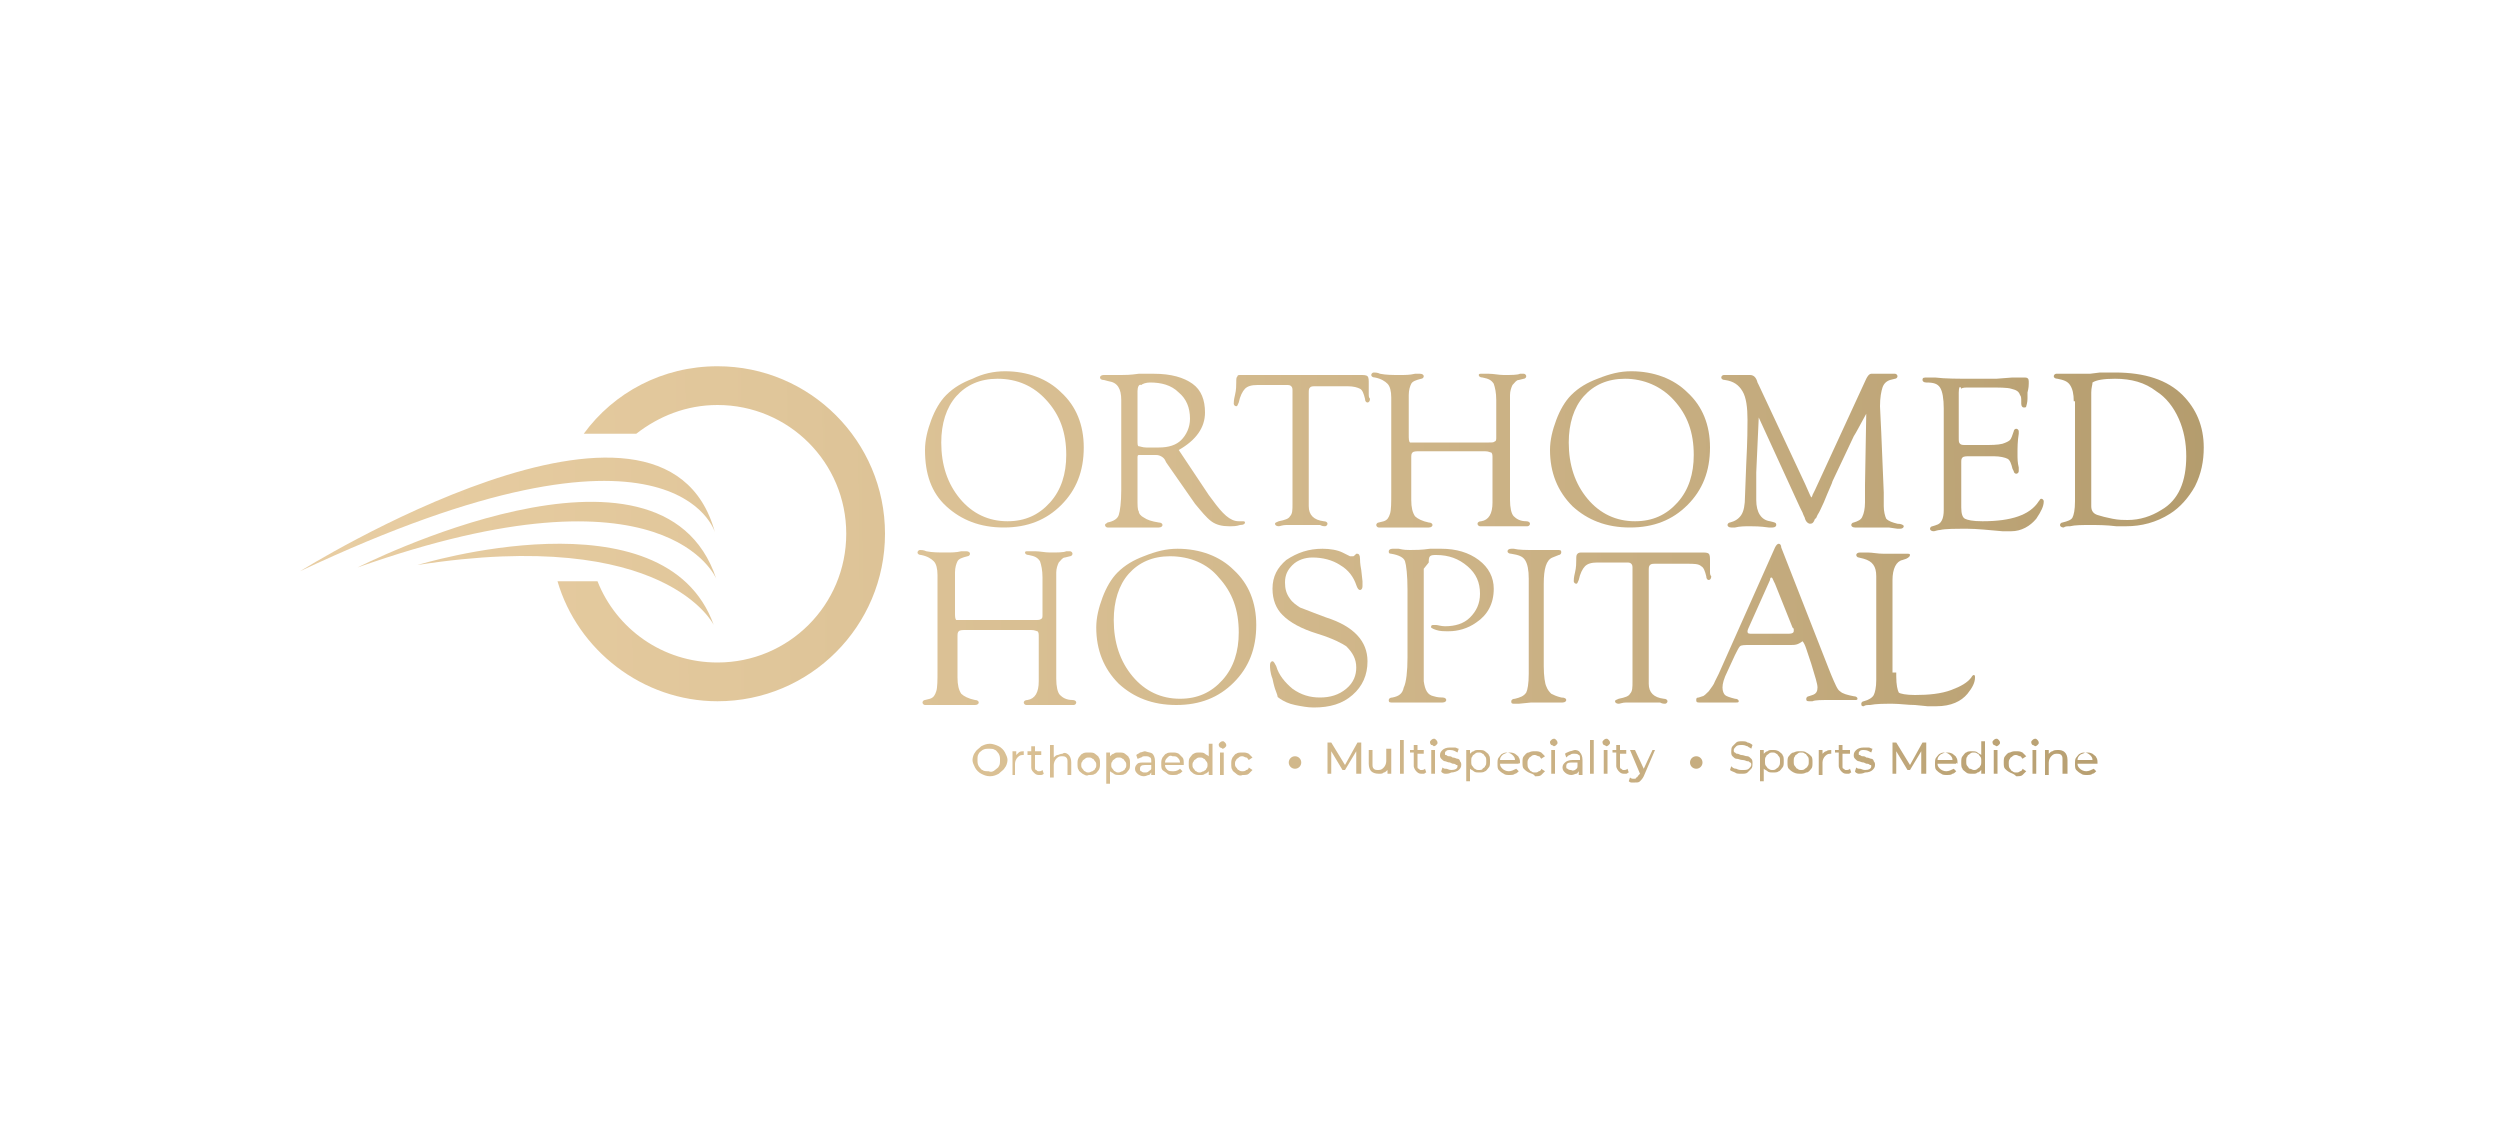 <?xml version="1.0" encoding="utf-8"?>
<!-- Generator: Adobe Illustrator 21.0.0, SVG Export Plug-In . SVG Version: 6.00 Build 0)  -->
<svg version="1.1" id="Layer_1" xmlns="http://www.w3.org/2000/svg" xmlns:xlink="http://www.w3.org/1999/xlink" x="0px" y="0px"
	 viewBox="0 0 200 90" style="enable-background:new 0 0 200 90;" xml:space="preserve">
<style type="text/css">
	.st0{fill:url(#SVGID_1_);}
	.st1{fill:url(#SVGID_2_);}
	.st2{fill:url(#SVGID_3_);}
	.st3{fill:url(#SVGID_4_);}
	.st4{fill:url(#SVGID_5_);}
	.st5{fill:url(#SVGID_6_);}
	.st6{fill:url(#SVGID_7_);}
	.st7{fill:url(#SVGID_8_);}
	.st8{fill:url(#SVGID_9_);}
	.st9{fill:url(#SVGID_10_);}
	.st10{fill:url(#SVGID_11_);}
	.st11{fill:url(#SVGID_12_);}
	.st12{fill:url(#SVGID_13_);}
	.st13{fill:url(#SVGID_14_);}
	.st14{fill:url(#SVGID_15_);}
	.st15{fill:url(#SVGID_16_);}
	.st16{fill:url(#SVGID_17_);}
	.st17{fill:url(#SVGID_18_);}
	.st18{fill:url(#SVGID_19_);}
	.st19{fill:url(#SVGID_20_);}
	.st20{fill:url(#SVGID_21_);}
	.st21{fill:url(#SVGID_22_);}
	.st22{fill:url(#SVGID_23_);}
	.st23{fill:url(#SVGID_24_);}
	.st24{fill:url(#SVGID_25_);}
	.st25{fill:url(#SVGID_26_);}
	.st26{fill:url(#SVGID_27_);}
	.st27{fill:url(#SVGID_28_);}
	.st28{fill:url(#SVGID_29_);}
	.st29{fill:url(#SVGID_30_);}
	.st30{fill:url(#SVGID_31_);}
	.st31{fill:url(#SVGID_32_);}
	.st32{fill:url(#SVGID_33_);}
	.st33{fill:url(#SVGID_34_);}
	.st34{fill:url(#SVGID_35_);}
	.st35{fill:url(#SVGID_36_);}
	.st36{fill:url(#SVGID_37_);}
	.st37{fill:url(#SVGID_38_);}
	.st38{fill:url(#SVGID_39_);}
	.st39{fill:url(#SVGID_40_);}
	.st40{fill:url(#SVGID_41_);}
	.st41{fill:url(#SVGID_42_);}
	.st42{fill:url(#SVGID_43_);}
	.st43{fill:url(#SVGID_44_);}
	.st44{fill:url(#SVGID_45_);}
	.st45{fill:url(#SVGID_46_);}
	.st46{fill:url(#SVGID_47_);}
	.st47{fill:url(#SVGID_48_);}
	.st48{fill:url(#SVGID_49_);}
	.st49{fill:url(#SVGID_50_);}
	.st50{fill:url(#SVGID_51_);}
	.st51{fill:url(#SVGID_52_);}
	.st52{fill:url(#SVGID_53_);}
	.st53{fill:url(#SVGID_54_);}
	.st54{fill:url(#SVGID_55_);}
	.st55{fill:url(#SVGID_56_);}
	.st56{fill:url(#SVGID_57_);}
	.st57{fill:url(#SVGID_58_);}
	.st58{fill:url(#SVGID_59_);}
	.st59{fill:url(#SVGID_60_);}
	.st60{fill:url(#SVGID_61_);}
	.st61{fill:url(#SVGID_62_);}
</style>
<g>
	<g>
		<g>
			<linearGradient id="SVGID_1_" gradientUnits="userSpaceOnUse" x1="17.051" y1="43.159" x2="290.656" y2="40.232">
				<stop  offset="0" style="stop-color:#EACFA4"/>
				<stop  offset="0.163" style="stop-color:#E0C69A"/>
				<stop  offset="0.442" style="stop-color:#C5AC7F"/>
				<stop  offset="0.801" style="stop-color:#9A8453"/>
				<stop  offset="0.996" style="stop-color:#806B38"/>
			</linearGradient>
			<path class="st0" d="M57.4,29.3c-4.4,0-8.3,2.1-10.7,5.4h4.2c1.8-1.4,4-2.3,6.5-2.3c5.7,0,10.3,4.6,10.3,10.3
				c0,5.7-4.6,10.3-10.3,10.3c-4.4,0-8.1-2.7-9.6-6.5h-3.2c1.6,5.5,6.8,9.6,12.8,9.6c7.4,0,13.4-6,13.4-13.4
				C70.8,35.3,64.8,29.3,57.4,29.3z"/>
		</g>
		<g>
			<linearGradient id="SVGID_2_" gradientUnits="userSpaceOnUse" x1="17.032" y1="41.355" x2="290.636" y2="38.427">
				<stop  offset="0" style="stop-color:#EACFA4"/>
				<stop  offset="0.163" style="stop-color:#E0C69A"/>
				<stop  offset="0.442" style="stop-color:#C5AC7F"/>
				<stop  offset="0.801" style="stop-color:#9A8453"/>
				<stop  offset="0.996" style="stop-color:#806B38"/>
			</linearGradient>
			<path class="st1" d="M57.2,42.6c0,0-3.1-11.1-33.2,3.1C24,45.7,53.1,27.5,57.2,42.6z"/>
		</g>
		<g>
			<linearGradient id="SVGID_3_" gradientUnits="userSpaceOnUse" x1="17.055" y1="43.571" x2="290.661" y2="40.644">
				<stop  offset="0" style="stop-color:#EACFA4"/>
				<stop  offset="0.163" style="stop-color:#E0C69A"/>
				<stop  offset="0.442" style="stop-color:#C5AC7F"/>
				<stop  offset="0.801" style="stop-color:#9A8453"/>
				<stop  offset="0.996" style="stop-color:#806B38"/>
			</linearGradient>
			<path class="st2" d="M57.3,46.3c0,0-3.9-9.7-28.7-0.9C28.6,45.4,52.9,33,57.3,46.3z"/>
		</g>
		<g>
			<linearGradient id="SVGID_4_" gradientUnits="userSpaceOnUse" x1="17.093" y1="47.089" x2="290.698" y2="44.161">
				<stop  offset="0" style="stop-color:#EACFA4"/>
				<stop  offset="0.163" style="stop-color:#E0C69A"/>
				<stop  offset="0.442" style="stop-color:#C5AC7F"/>
				<stop  offset="0.801" style="stop-color:#9A8453"/>
				<stop  offset="0.996" style="stop-color:#806B38"/>
			</linearGradient>
			<path class="st3" d="M57.1,50c0,0-3.8-7.9-23.7-4.8C33.4,45.2,53.2,39.1,57.1,50z"/>
		</g>
	</g>
	<g>
		<linearGradient id="SVGID_5_" gradientUnits="userSpaceOnUse" x1="16.981" y1="36.669" x2="290.587" y2="33.742">
			<stop  offset="0" style="stop-color:#EACFA4"/>
			<stop  offset="0.163" style="stop-color:#E0C69A"/>
			<stop  offset="0.442" style="stop-color:#C5AC7F"/>
			<stop  offset="0.801" style="stop-color:#9A8453"/>
			<stop  offset="0.996" style="stop-color:#806B38"/>
		</linearGradient>
		<path class="st4" d="M80.4,29.7c1.8,0,3.4,0.6,4.5,1.7c1.2,1.1,1.8,2.6,1.8,4.4c0,1.9-0.6,3.4-1.8,4.6c-1.2,1.2-2.7,1.8-4.6,1.8
			c-1.9,0-3.4-0.6-4.6-1.7C74.5,39.4,74,37.9,74,36c0-0.8,0.2-1.6,0.5-2.4c0.3-0.8,0.7-1.5,1.2-2c0.6-0.6,1.3-1,2.1-1.3
			C78.6,29.9,79.5,29.7,80.4,29.7z M79.8,30.3c-1.4,0-2.5,0.5-3.3,1.4c-0.8,0.9-1.2,2.2-1.2,3.7c0,1.8,0.5,3.3,1.5,4.5
			c1,1.2,2.3,1.8,3.8,1.8c1.4,0,2.5-0.5,3.4-1.5c0.9-1,1.3-2.3,1.3-3.8c0-1.8-0.5-3.2-1.6-4.4C82.7,30.9,81.4,30.3,79.8,30.3z"/>
		<linearGradient id="SVGID_6_" gradientUnits="userSpaceOnUse" x1="16.983" y1="36.864" x2="290.589" y2="33.937">
			<stop  offset="0" style="stop-color:#EACFA4"/>
			<stop  offset="0.163" style="stop-color:#E0C69A"/>
			<stop  offset="0.442" style="stop-color:#C5AC7F"/>
			<stop  offset="0.801" style="stop-color:#9A8453"/>
			<stop  offset="0.996" style="stop-color:#806B38"/>
		</linearGradient>
		<path class="st5" d="M94.3,36l2.4,3.6L97,40c0.8,1.1,1.4,1.7,2.1,1.7l0.3,0c0.1,0,0.2,0,0.2,0.1c0,0.1-0.1,0.2-0.4,0.2
			c-0.3,0.1-0.5,0.1-0.9,0.1c-0.5,0-1-0.1-1.4-0.4c-0.4-0.3-0.8-0.8-1.3-1.4L93.3,37l-0.1-0.2c-0.1-0.2-0.4-0.4-0.7-0.4h-1.2l-0.2,0
			c-0.1,0-0.1,0.1-0.1,0.3v2.8l0,0.4c0,0.5,0,0.9,0.1,1c0,0.2,0.2,0.4,0.4,0.5c0.3,0.2,0.6,0.3,1.2,0.4c0.2,0,0.3,0.1,0.3,0.2
			c0,0.1-0.1,0.2-0.3,0.2c-0.1,0-0.3,0-0.5,0c-0.2,0-0.6,0-1.1,0l-0.8,0l-0.5,0c-0.2,0-0.4,0-0.7,0c-0.2,0-0.4,0-0.5,0
			c-0.1,0-0.2-0.1-0.2-0.2c0-0.1,0.1-0.1,0.2-0.2c0.5-0.1,0.8-0.3,0.9-0.6c0.1-0.3,0.2-1,0.2-2v-6.3l0-0.9c0-0.9-0.3-1.4-1-1.5
			l-0.4-0.1c-0.2,0-0.3-0.1-0.3-0.2c0-0.1,0.1-0.2,0.3-0.2c0,0,0.3,0,0.6,0c0.2,0,0.5,0,0.8,0c0.3,0,0.7,0,1.4-0.1
			c0.5,0,0.9,0,1.2,0c1.4,0,2.4,0.3,3.1,0.8c0.7,0.5,1,1.3,1,2.3C96.4,34.2,95.7,35.2,94.3,36z M91.7,35.8h1c0.8,0,1.4-0.2,1.8-0.6
			c0.4-0.4,0.7-1,0.7-1.7c0-0.9-0.3-1.6-0.9-2.1c-0.6-0.6-1.4-0.8-2.3-0.8c-0.3,0-0.6,0.1-0.7,0.2C91.1,30.7,91,31,91,31.3l0,0.3
			v3.6c0,0.3,0,0.5,0.1,0.5C91.2,35.7,91.4,35.8,91.7,35.8z"/>
		<linearGradient id="SVGID_7_" gradientUnits="userSpaceOnUse" x1="16.985" y1="36.974" x2="290.588" y2="34.047">
			<stop  offset="0" style="stop-color:#EACFA4"/>
			<stop  offset="0.163" style="stop-color:#E0C69A"/>
			<stop  offset="0.442" style="stop-color:#C5AC7F"/>
			<stop  offset="0.801" style="stop-color:#9A8453"/>
			<stop  offset="0.996" style="stop-color:#806B38"/>
		</linearGradient>
		<path class="st6" d="M107.8,30.9h-2.5c-0.3,0-0.4,0-0.5,0.1c-0.1,0.1-0.1,0.2-0.1,0.5v8.7l0,0.3c0,0.7,0.4,1.1,1.2,1.2
			c0.2,0,0.3,0.1,0.3,0.2c0,0.1-0.1,0.2-0.2,0.2c-0.1,0-0.2,0-0.4-0.1c-0.1,0-0.4,0-0.8,0l-0.6,0l-0.7,0c-0.2,0-0.5,0-0.6,0
			c-0.3,0-0.5,0.1-0.6,0.1c-0.2,0-0.3-0.1-0.3-0.2c0-0.1,0.1-0.1,0.3-0.2c0.5-0.1,0.8-0.2,0.9-0.4c0.2-0.2,0.2-0.5,0.2-1v-8.8l0-0.2
			c0-0.2,0-0.3-0.1-0.4c-0.1-0.1-0.2-0.1-0.4-0.1h-2.3c-0.5,0-0.8,0.1-1,0.3c-0.2,0.2-0.4,0.6-0.5,1.1c-0.1,0.2-0.1,0.3-0.2,0.3
			c-0.1,0-0.2-0.1-0.2-0.2c0-0.1,0-0.3,0.1-0.7c0.1-0.4,0.1-0.8,0.1-1c0-0.3,0-0.4,0.1-0.5C99,30,99.1,30,99.3,30h9.5
			c0.3,0,0.5,0,0.6,0.1c0.1,0.1,0.1,0.3,0.1,0.6c0,0.3,0,0.6,0,0.8c0,0.2,0,0.3,0.1,0.4c0,0.2-0.1,0.3-0.2,0.3
			c-0.1,0-0.2-0.1-0.2-0.3c-0.1-0.4-0.2-0.7-0.4-0.8C108.6,31,108.3,30.9,107.8,30.9z"/>
		<linearGradient id="SVGID_8_" gradientUnits="userSpaceOnUse" x1="16.985" y1="37.038" x2="290.591" y2="34.11">
			<stop  offset="0" style="stop-color:#EACFA4"/>
			<stop  offset="0.163" style="stop-color:#E0C69A"/>
			<stop  offset="0.442" style="stop-color:#C5AC7F"/>
			<stop  offset="0.801" style="stop-color:#9A8453"/>
			<stop  offset="0.996" style="stop-color:#806B38"/>
		</linearGradient>
		<path class="st7" d="M113.9,35.4h5.2c0.3,0,0.4,0,0.5-0.1c0.1,0,0.1-0.2,0.1-0.3v-3c0-0.6-0.1-1-0.2-1.3c-0.2-0.3-0.4-0.4-0.9-0.5
			c-0.2,0-0.3-0.1-0.3-0.2c0-0.1,0.1-0.1,0.2-0.1c0.1,0,0.3,0,0.6,0c0.4,0,0.8,0.1,1.2,0.1c0.6,0,1.1,0,1.3-0.1c0.2,0,0.3,0,0.3,0
			c0.1,0,0.2,0.1,0.2,0.2c0,0.1-0.1,0.2-0.2,0.2l-0.4,0.1c-0.2,0-0.3,0.2-0.5,0.4c-0.1,0.2-0.2,0.5-0.2,0.8V40
			c0,0.6,0.1,1.1,0.3,1.3c0.2,0.2,0.5,0.4,1,0.4c0.2,0,0.3,0.1,0.3,0.2c0,0.1-0.1,0.2-0.2,0.2c-0.1,0-0.3,0-0.5,0
			c-0.1,0-0.4,0-0.9,0l-0.7,0l-0.7,0c-0.1,0-0.2,0-0.4,0c-0.4,0-0.6,0-0.6,0c-0.1,0-0.2-0.1-0.2-0.2c0-0.1,0.1-0.2,0.3-0.2
			c0.6-0.1,0.9-0.6,0.9-1.5l0-0.3v-3.2c0-0.3,0-0.4-0.1-0.5c-0.1,0-0.2-0.1-0.5-0.1h-5.2c-0.3,0-0.5,0-0.6,0.1
			c-0.1,0.1-0.1,0.2-0.1,0.5V40c0,0.6,0.1,1,0.3,1.3c0.2,0.2,0.6,0.4,1.1,0.5c0.2,0,0.3,0.1,0.3,0.2c0,0.1-0.1,0.2-0.3,0.2
			c-0.1,0-0.2,0-0.4,0c-0.2,0-0.5,0-1.1,0l-0.7,0l-0.6,0c-0.1,0-0.3,0-0.6,0c-0.3,0-0.5,0-0.6,0c-0.1,0-0.2-0.1-0.2-0.2
			c0-0.1,0.1-0.2,0.2-0.2l0.4-0.1c0.3-0.1,0.4-0.3,0.5-0.6c0.1-0.3,0.1-0.9,0.1-1.7v-7.6c0-0.5-0.1-0.9-0.3-1.1
			c-0.2-0.2-0.5-0.4-1-0.5c-0.2,0-0.3-0.1-0.3-0.2c0-0.1,0.1-0.2,0.2-0.2c0.1,0,0.3,0,0.5,0.1c0.5,0.1,1,0.1,1.6,0.1
			c0.4,0,0.8,0,1.2-0.1c0.2,0,0.3,0,0.4,0c0.2,0,0.3,0.1,0.3,0.2c0,0.1-0.1,0.2-0.2,0.2c-0.4,0.1-0.7,0.2-0.8,0.4
			c-0.1,0.2-0.2,0.5-0.2,0.9v3.2c0,0.3,0,0.5,0.1,0.6C113.4,35.4,113.6,35.4,113.9,35.4z"/>
		<linearGradient id="SVGID_9_" gradientUnits="userSpaceOnUse" x1="16.987" y1="37.206" x2="290.592" y2="34.279">
			<stop  offset="0" style="stop-color:#EACFA4"/>
			<stop  offset="0.163" style="stop-color:#E0C69A"/>
			<stop  offset="0.442" style="stop-color:#C5AC7F"/>
			<stop  offset="0.801" style="stop-color:#9A8453"/>
			<stop  offset="0.996" style="stop-color:#806B38"/>
		</linearGradient>
		<path class="st8" d="M130.5,29.7c1.8,0,3.4,0.6,4.5,1.7c1.2,1.1,1.8,2.6,1.8,4.4c0,1.9-0.6,3.4-1.8,4.6c-1.2,1.2-2.7,1.8-4.6,1.8
			c-1.9,0-3.4-0.6-4.6-1.7c-1.2-1.2-1.8-2.7-1.8-4.5c0-0.8,0.2-1.6,0.5-2.4c0.3-0.8,0.7-1.5,1.2-2c0.6-0.6,1.3-1,2.1-1.3
			C128.8,29.9,129.6,29.7,130.5,29.7z M130,30.3c-1.4,0-2.5,0.5-3.3,1.4c-0.8,0.9-1.2,2.2-1.2,3.7c0,1.8,0.5,3.3,1.5,4.5
			c1,1.2,2.3,1.8,3.8,1.8c1.4,0,2.5-0.5,3.4-1.5c0.9-1,1.3-2.3,1.3-3.8c0-1.8-0.5-3.2-1.6-4.4C132.9,30.9,131.5,30.3,130,30.3z"/>
		<linearGradient id="SVGID_10_" gradientUnits="userSpaceOnUse" x1="16.989" y1="37.394" x2="290.594" y2="34.466">
			<stop  offset="0" style="stop-color:#EACFA4"/>
			<stop  offset="0.163" style="stop-color:#E0C69A"/>
			<stop  offset="0.442" style="stop-color:#C5AC7F"/>
			<stop  offset="0.801" style="stop-color:#9A8453"/>
			<stop  offset="0.996" style="stop-color:#806B38"/>
		</linearGradient>
		<path class="st9" d="M149.3,33.1c-0.5,0.9-0.8,1.5-1,1.8l-0.8,1.7l-0.9,1.9c0,0.1-0.3,0.7-0.7,1.7c-0.2,0.4-0.3,0.7-0.5,1
			c-0.1,0.2-0.1,0.3-0.2,0.3c-0.1,0.3-0.2,0.4-0.4,0.4c-0.1,0-0.3-0.1-0.4-0.4c0-0.1-0.1-0.2-0.2-0.5l-0.2-0.4l-3.3-7.2l-0.2,4.4
			c0,0.4,0,1.1,0,2.2c0,1,0.4,1.6,1.1,1.7c0.4,0.1,0.5,0.1,0.5,0.3c0,0.1-0.1,0.2-0.3,0.2c-0.1,0-0.2,0-0.3,0
			c-0.7-0.1-1.2-0.1-1.5-0.1c-0.4,0-0.8,0-1.2,0.1c-0.1,0-0.2,0-0.3,0c-0.2,0-0.3-0.1-0.3-0.2c0-0.1,0.1-0.2,0.2-0.2
			c0.4-0.1,0.7-0.3,0.9-0.6c0.2-0.3,0.3-0.8,0.3-1.5l0.1-2.6c0.1-1.9,0.1-3,0.1-3.5c0-1-0.1-1.8-0.4-2.3c-0.3-0.5-0.7-0.8-1.4-0.9
			c-0.2,0-0.3-0.1-0.3-0.2c0-0.1,0.1-0.2,0.2-0.2c0.1,0,0.1,0,0.3,0c0.1,0,0.3,0,0.6,0c0.5,0,0.8,0,0.9,0c0.1,0,0.2,0,0.3,0
			c0.3,0,0.5,0.2,0.6,0.6l0.1,0.2l3.7,7.9l0.4,0.9c0.1,0.2,0.1,0.2,0.1,0.2c0,0,0.1-0.1,0.1-0.2l0.1-0.2l0.1-0.2l4.1-8.9
			c0.1-0.2,0.2-0.3,0.2-0.3s0.1-0.1,0.2-0.1c0,0,0.2,0,0.4,0c0.1,0,0.2,0,0.3,0c0.4,0,0.7,0,0.9,0c0.1,0,0.2,0,0.3,0
			c0.1,0,0.2,0.1,0.2,0.2c0,0.1-0.1,0.2-0.2,0.2l-0.4,0.1c-0.3,0.1-0.5,0.3-0.6,0.6c-0.1,0.3-0.2,0.8-0.2,1.5l0.1,2.1l0.2,4.8l0,1.1
			c0,0.4,0.1,0.8,0.2,1c0.2,0.2,0.5,0.3,0.9,0.4c0.3,0,0.5,0.1,0.5,0.2c0,0.1-0.1,0.2-0.3,0.2c-0.1,0-0.1,0-0.2,0l-0.7-0.1
			c-0.2,0-0.5,0-0.7,0c-0.2,0-0.5,0-0.9,0c-0.6,0-1,0-1.1,0c-0.2,0-0.3-0.1-0.3-0.2c0-0.1,0.1-0.2,0.2-0.2c0.3-0.1,0.6-0.2,0.7-0.5
			c0.1-0.2,0.2-0.6,0.2-1.1l0-1.4L149.3,33.1z"/>
		<linearGradient id="SVGID_11_" gradientUnits="userSpaceOnUse" x1="16.99" y1="37.506" x2="290.595" y2="34.579">
			<stop  offset="0" style="stop-color:#EACFA4"/>
			<stop  offset="0.163" style="stop-color:#E0C69A"/>
			<stop  offset="0.442" style="stop-color:#C5AC7F"/>
			<stop  offset="0.801" style="stop-color:#9A8453"/>
			<stop  offset="0.996" style="stop-color:#806B38"/>
		</linearGradient>
		<path class="st10" d="M156.7,31.4v3.6c0,0.3,0,0.4,0.1,0.5c0.1,0.1,0.2,0.1,0.5,0.1h1.4c0.6,0,1.1,0,1.5-0.1
			c0.3-0.1,0.5-0.2,0.6-0.3c0.1-0.1,0.2-0.4,0.3-0.7c0-0.1,0.1-0.2,0.2-0.2c0.1,0,0.2,0.1,0.2,0.2c0,0,0,0.1,0,0.2
			c-0.1,0.6-0.1,1.1-0.1,1.6c0,0.4,0,0.7,0.1,1.1c0,0.1,0,0.2,0,0.3c0,0.1-0.1,0.2-0.2,0.2c-0.1,0-0.2-0.1-0.2-0.2l-0.1-0.2
			c-0.1-0.4-0.2-0.7-0.4-0.8c-0.2-0.1-0.6-0.2-1.1-0.2h-1.9c-0.3,0-0.5,0-0.6,0.1c-0.1,0.1-0.1,0.2-0.1,0.4l0,0.3v3.3
			c0,0.5,0.1,0.8,0.3,0.9c0.2,0.1,0.6,0.2,1.4,0.2c2.3,0,3.8-0.5,4.5-1.6c0.1-0.1,0.1-0.2,0.2-0.2c0.1,0,0.2,0.1,0.2,0.2
			c0,0.4-0.2,0.8-0.6,1.4c-0.5,0.6-1.2,1-2,1c-0.2,0-0.4,0-0.7,0c-1.1-0.1-2.1-0.2-2.8-0.2c-1,0-1.8,0-2.2,0.1
			c-0.2,0-0.4,0.1-0.5,0.1c-0.2,0-0.3-0.1-0.3-0.2c0-0.1,0.1-0.2,0.2-0.2l0.3-0.1c0.4-0.1,0.6-0.5,0.6-1.2l0-0.6v-7.5
			c0-0.8-0.1-1.4-0.3-1.7c-0.2-0.3-0.5-0.4-1.1-0.4c-0.2,0-0.3-0.1-0.3-0.2c0-0.2,0.1-0.2,0.4-0.2c0.1,0,0.3,0,0.6,0
			c0.8,0.1,1.9,0.1,3,0.1c0.7,0,1.4,0,1.9,0l1.3-0.1c0.3,0,0.6,0,0.6,0c0.2,0,0.3,0,0.4,0c0.2,0,0.3,0.1,0.3,0.3c0,0.1,0,0.1,0,0.2
			c0,0.1,0,0.3-0.1,0.7l0,0.5c0,0.3-0.1,0.6-0.1,0.6c0,0.1-0.1,0.1-0.2,0.1c-0.1,0-0.2-0.1-0.2-0.3v-0.2c0-0.2,0-0.4-0.1-0.5
			c-0.1-0.3-0.3-0.4-0.7-0.5c-0.3-0.1-1-0.1-1.9-0.1h-1.4c-0.4,0-0.6,0-0.7,0.1C156.8,30.8,156.7,31,156.7,31.4z"/>
		<linearGradient id="SVGID_12_" gradientUnits="userSpaceOnUse" x1="16.991" y1="37.607" x2="290.597" y2="34.679">
			<stop  offset="0" style="stop-color:#EACFA4"/>
			<stop  offset="0.163" style="stop-color:#E0C69A"/>
			<stop  offset="0.442" style="stop-color:#C5AC7F"/>
			<stop  offset="0.801" style="stop-color:#9A8453"/>
			<stop  offset="0.996" style="stop-color:#806B38"/>
		</linearGradient>
		<path class="st11" d="M165.9,32.1c0-0.6-0.1-1-0.3-1.3c-0.2-0.3-0.5-0.4-1-0.5c-0.2,0-0.3-0.1-0.3-0.2c0-0.1,0.1-0.2,0.2-0.2
			l0.7,0c0.1,0,0.3,0,0.6,0c0.6,0,1.1,0,1.4,0l0.8-0.1c0.4,0,0.7,0,1.2,0c2.4,0,4.2,0.6,5.4,1.8c1.1,1.1,1.7,2.5,1.7,4.2
			c0,1.1-0.2,2.1-0.7,3.1c-0.5,0.9-1.2,1.7-2,2.2c-1.1,0.7-2.3,1-3.5,1c-0.2,0-0.4,0-0.8,0c-0.8-0.1-1.5-0.1-2.1-0.1
			c-0.6,0-1.2,0-1.6,0.1c-0.2,0-0.4,0-0.5,0.1c-0.2,0-0.3-0.1-0.3-0.2c0-0.1,0.1-0.2,0.2-0.2c0.4-0.1,0.7-0.2,0.8-0.4
			c0.1-0.2,0.2-0.6,0.2-1.3V32.1z M167.3,31.4v9.1c0,0.4,0.2,0.6,0.5,0.7c0.3,0.1,0.7,0.2,1.2,0.3c0.5,0.1,0.9,0.1,1.2,0.1
			c1,0,1.9-0.3,2.7-0.8c1.4-0.8,2-2.3,2-4.3c0-1.1-0.2-2.1-0.6-3c-0.4-0.9-1-1.7-1.8-2.2c-0.9-0.7-2-1-3.3-1c-0.9,0-1.5,0.1-1.8,0.3
			C167.4,30.8,167.3,31,167.3,31.4z"/>
	</g>
	<g>
		<linearGradient id="SVGID_13_" gradientUnits="userSpaceOnUse" x1="17.133" y1="50.815" x2="290.738" y2="47.888">
			<stop  offset="0" style="stop-color:#EACFA4"/>
			<stop  offset="0.163" style="stop-color:#E0C69A"/>
			<stop  offset="0.442" style="stop-color:#C5AC7F"/>
			<stop  offset="0.801" style="stop-color:#9A8453"/>
			<stop  offset="0.996" style="stop-color:#806B38"/>
		</linearGradient>
		<path class="st12" d="M77.6,49.6h5.2c0.3,0,0.4,0,0.5-0.1c0.1,0,0.1-0.2,0.1-0.3v-3c0-0.6-0.1-1-0.2-1.3c-0.2-0.3-0.4-0.4-0.9-0.5
			c-0.2,0-0.3-0.1-0.3-0.2c0-0.1,0.1-0.1,0.2-0.1c0.1,0,0.3,0,0.6,0c0.4,0,0.8,0.1,1.2,0.1c0.6,0,1.1,0,1.3-0.1c0.2,0,0.3,0,0.3,0
			c0.1,0,0.2,0.1,0.2,0.2c0,0.1-0.1,0.2-0.2,0.2l-0.4,0.1c-0.2,0-0.3,0.2-0.5,0.4c-0.1,0.2-0.2,0.5-0.2,0.8v8.5
			c0,0.6,0.1,1.1,0.3,1.3c0.2,0.2,0.5,0.4,1,0.4c0.2,0,0.3,0.1,0.3,0.2c0,0.1-0.1,0.2-0.2,0.2c-0.1,0-0.3,0-0.5,0
			c-0.1,0-0.4,0-0.9,0l-0.7,0l-0.7,0c-0.1,0-0.2,0-0.4,0c-0.4,0-0.6,0-0.6,0c-0.1,0-0.2-0.1-0.2-0.2c0-0.1,0.1-0.2,0.3-0.2
			c0.6-0.1,0.9-0.6,0.9-1.5l0-0.3v-3.2c0-0.3,0-0.4-0.1-0.5c-0.1,0-0.2-0.1-0.5-0.1h-5.2c-0.3,0-0.5,0-0.6,0.1
			c-0.1,0.1-0.1,0.2-0.1,0.5v3.2c0,0.6,0.1,1,0.3,1.3c0.2,0.2,0.6,0.4,1.1,0.5c0.2,0,0.3,0.1,0.3,0.2c0,0.1-0.1,0.2-0.3,0.2
			c-0.1,0-0.2,0-0.4,0c-0.2,0-0.5,0-1.1,0l-0.7,0l-0.6,0c-0.1,0-0.3,0-0.6,0c-0.3,0-0.5,0-0.6,0c-0.1,0-0.2-0.1-0.2-0.2
			c0-0.1,0.1-0.2,0.2-0.2l0.4-0.1c0.3-0.1,0.4-0.3,0.5-0.6c0.1-0.3,0.1-0.9,0.1-1.7v-7.6c0-0.5-0.1-0.9-0.3-1.1
			c-0.2-0.2-0.5-0.4-1-0.5c-0.2,0-0.3-0.1-0.3-0.2c0-0.1,0.1-0.2,0.2-0.2c0.1,0,0.3,0,0.5,0.1c0.5,0.1,1,0.1,1.6,0.1
			c0.4,0,0.8,0,1.2-0.1c0.2,0,0.3,0,0.4,0c0.2,0,0.3,0.1,0.3,0.2c0,0.1-0.1,0.2-0.2,0.2c-0.4,0.1-0.7,0.2-0.8,0.4
			c-0.1,0.2-0.2,0.5-0.2,0.9v3.2c0,0.3,0,0.5,0.1,0.6C77,49.6,77.3,49.6,77.6,49.6z"/>
		<linearGradient id="SVGID_14_" gradientUnits="userSpaceOnUse" x1="17.134" y1="50.983" x2="290.74" y2="48.056">
			<stop  offset="0" style="stop-color:#EACFA4"/>
			<stop  offset="0.163" style="stop-color:#E0C69A"/>
			<stop  offset="0.442" style="stop-color:#C5AC7F"/>
			<stop  offset="0.801" style="stop-color:#9A8453"/>
			<stop  offset="0.996" style="stop-color:#806B38"/>
		</linearGradient>
		<path class="st13" d="M94.2,43.9c1.8,0,3.4,0.6,4.5,1.7c1.2,1.1,1.8,2.6,1.8,4.4c0,1.9-0.6,3.4-1.8,4.6c-1.2,1.2-2.7,1.8-4.6,1.8
			c-1.9,0-3.4-0.6-4.6-1.7c-1.2-1.2-1.8-2.7-1.8-4.5c0-0.8,0.2-1.6,0.5-2.4c0.3-0.8,0.7-1.5,1.2-2c0.6-0.6,1.3-1,2.1-1.3
			C92.5,44.1,93.3,43.9,94.2,43.9z M93.6,44.5c-1.4,0-2.5,0.5-3.3,1.4c-0.8,0.9-1.2,2.2-1.2,3.7c0,1.8,0.5,3.3,1.5,4.5
			c1,1.2,2.3,1.8,3.8,1.8c1.4,0,2.5-0.5,3.4-1.5c0.9-1,1.3-2.3,1.3-3.8c0-1.8-0.5-3.2-1.6-4.4C96.6,45.1,95.2,44.5,93.6,44.5z"/>
		<linearGradient id="SVGID_15_" gradientUnits="userSpaceOnUse" x1="17.135" y1="51.105" x2="290.742" y2="48.178">
			<stop  offset="0" style="stop-color:#EACFA4"/>
			<stop  offset="0.163" style="stop-color:#E0C69A"/>
			<stop  offset="0.442" style="stop-color:#C5AC7F"/>
			<stop  offset="0.801" style="stop-color:#9A8453"/>
			<stop  offset="0.996" style="stop-color:#806B38"/>
		</linearGradient>
		<path class="st14" d="M105.8,43.9c0.6,0,1.2,0.1,1.6,0.3l0.6,0.3c0.1,0,0.1,0,0.2,0c0.1,0,0.1,0,0.2-0.1l0.1-0.1c0,0,0,0,0.1,0
			c0.1,0,0.2,0.1,0.2,0.4c0,0.1,0,0.4,0.1,0.9l0.1,0.9c0,0.2,0,0.3,0,0.4c0,0.2-0.1,0.3-0.2,0.3c-0.1,0-0.2-0.1-0.3-0.4
			c-0.2-0.6-0.6-1.2-1.3-1.6c-0.6-0.4-1.4-0.6-2.2-0.6c-0.6,0-1.2,0.2-1.6,0.6c-0.4,0.4-0.6,0.8-0.6,1.4c0,0.5,0.1,0.9,0.4,1.3
			c0.2,0.3,0.5,0.5,0.8,0.7c0.3,0.1,1,0.4,2.1,0.8c2.2,0.7,3.3,1.9,3.3,3.5c0,1.1-0.4,2-1.2,2.7c-0.8,0.7-1.8,1-3.1,1
			c-0.5,0-1-0.1-1.5-0.2c-0.5-0.1-0.9-0.3-1.2-0.5c-0.1-0.1-0.2-0.1-0.2-0.2c0-0.1-0.1-0.3-0.2-0.6c0,0-0.1-0.3-0.2-0.8
			c-0.2-0.5-0.2-0.9-0.2-1.1c0-0.2,0.1-0.3,0.2-0.3c0.1,0,0.2,0.2,0.3,0.4c0.2,0.7,0.7,1.3,1.3,1.8c0.7,0.5,1.4,0.7,2.2,0.7
			c0.8,0,1.5-0.2,2.1-0.7c0.6-0.5,0.8-1.1,0.8-1.7c0-0.7-0.3-1.2-0.8-1.7c-0.3-0.2-1-0.6-2.3-1c-1.3-0.4-2.2-0.9-2.8-1.5
			c-0.5-0.5-0.8-1.2-0.8-2.1c0-1,0.4-1.7,1.1-2.3C103.8,44.2,104.7,43.9,105.8,43.9z"/>
		<linearGradient id="SVGID_16_" gradientUnits="userSpaceOnUse" x1="17.137" y1="51.176" x2="290.74" y2="48.249">
			<stop  offset="0" style="stop-color:#EACFA4"/>
			<stop  offset="0.163" style="stop-color:#E0C69A"/>
			<stop  offset="0.442" style="stop-color:#C5AC7F"/>
			<stop  offset="0.801" style="stop-color:#9A8453"/>
			<stop  offset="0.996" style="stop-color:#806B38"/>
		</linearGradient>
		<path class="st15" d="M113.9,45.5v7.4l0,0.9l0,0.7c0.1,0.7,0.3,1.1,0.8,1.2c0.3,0.1,0.6,0.1,0.7,0.1c0.2,0,0.3,0.1,0.3,0.2
			c0,0.1-0.1,0.2-0.3,0.2c-0.1,0-0.3,0-0.6,0c-0.2,0-0.5,0-0.9,0l-0.6,0l-0.7,0c-0.3,0-0.6,0-0.8,0c-0.2,0-0.4,0-0.5,0
			c-0.2,0-0.2-0.1-0.2-0.2c0-0.1,0.1-0.2,0.3-0.2c0.5-0.1,0.8-0.3,0.9-0.8c0.2-0.4,0.3-1.3,0.3-2.4v-5.4c0-1.2-0.1-2-0.2-2.3
			c-0.1-0.3-0.5-0.5-1.1-0.6c-0.2,0-0.2-0.1-0.2-0.2c0-0.1,0.1-0.2,0.3-0.2c0.1,0,0.3,0,0.5,0c0.4,0.1,0.7,0.1,0.9,0.1
			c0.4,0,0.9,0,1.6-0.1c0.4,0,0.7,0,0.9,0c1.2,0,2.2,0.3,3,0.9c0.8,0.6,1.2,1.4,1.2,2.3c0,1.2-0.5,2.1-1.4,2.7
			c-0.7,0.5-1.5,0.7-2.2,0.7c-0.4,0-0.7,0-1-0.1c-0.3-0.1-0.5-0.2-0.4-0.3c0-0.1,0.1-0.1,0.2-0.1c0,0,0.1,0,0.2,0
			c0.1,0,0.4,0.1,0.7,0.1c0.8,0,1.5-0.2,2-0.7c0.5-0.5,0.8-1.1,0.8-1.9c0-0.9-0.3-1.6-1-2.2c-0.7-0.6-1.5-0.9-2.5-0.9
			c-0.2,0-0.4,0-0.5,0.1c-0.1,0.1-0.1,0.3-0.1,0.5L113.9,45.5z"/>
		<linearGradient id="SVGID_17_" gradientUnits="userSpaceOnUse" x1="17.138" y1="51.291" x2="290.743" y2="48.364">
			<stop  offset="0" style="stop-color:#EACFA4"/>
			<stop  offset="0.163" style="stop-color:#E0C69A"/>
			<stop  offset="0.442" style="stop-color:#C5AC7F"/>
			<stop  offset="0.801" style="stop-color:#9A8453"/>
			<stop  offset="0.996" style="stop-color:#806B38"/>
		</linearGradient>
		<path class="st16" d="M123.5,46.7v6.6c0,0.8,0.1,1.4,0.2,1.6c0.1,0.3,0.3,0.5,0.4,0.6c0.2,0.1,0.4,0.2,0.8,0.3
			c0.3,0,0.4,0.1,0.4,0.2c0,0.1-0.1,0.2-0.3,0.2c-0.1,0-0.2,0-0.3,0c-0.2,0-0.5,0-0.9,0l-1.3,0l-1,0.1c-0.2,0-0.3,0-0.4,0
			c-0.2,0-0.2-0.1-0.2-0.2c0-0.1,0.1-0.2,0.3-0.2c0.4-0.1,0.7-0.2,0.9-0.5c0.1-0.2,0.2-0.7,0.2-1.5v-7.6c0-0.7-0.1-1.2-0.3-1.5
			c-0.2-0.3-0.5-0.4-1.1-0.5c-0.2,0-0.3-0.1-0.3-0.2c0-0.1,0.1-0.2,0.3-0.2c0,0,0.1,0,0.2,0c0.4,0.1,1,0.1,1.7,0.1
			c0.4,0,0.8,0,1.1,0l0.6,0c0.1,0,0.2,0,0.2,0c0.2,0,0.2,0.1,0.2,0.2c0,0.1-0.1,0.2-0.2,0.2l-0.5,0.2
			C123.7,44.8,123.5,45.5,123.5,46.7z"/>
		<linearGradient id="SVGID_18_" gradientUnits="userSpaceOnUse" x1="17.139" y1="51.431" x2="290.745" y2="48.504">
			<stop  offset="0" style="stop-color:#EACFA4"/>
			<stop  offset="0.163" style="stop-color:#E0C69A"/>
			<stop  offset="0.442" style="stop-color:#C5AC7F"/>
			<stop  offset="0.801" style="stop-color:#9A8453"/>
			<stop  offset="0.996" style="stop-color:#806B38"/>
		</linearGradient>
		<path class="st17" d="M135,45.1h-2.5c-0.3,0-0.4,0-0.5,0.1c-0.1,0.1-0.1,0.2-0.1,0.5v8.7l0,0.3c0,0.7,0.4,1.1,1.2,1.2
			c0.2,0,0.3,0.1,0.3,0.2c0,0.1-0.1,0.2-0.2,0.2c-0.1,0-0.2,0-0.4-0.1c-0.1,0-0.4,0-0.8,0l-0.6,0l-0.7,0c-0.2,0-0.5,0-0.6,0
			c-0.3,0-0.5,0.1-0.6,0.1c-0.2,0-0.3-0.1-0.3-0.2c0-0.1,0.1-0.1,0.3-0.2c0.5-0.1,0.8-0.2,0.9-0.4c0.2-0.2,0.2-0.5,0.2-1v-8.8l0-0.2
			c0-0.2,0-0.3-0.1-0.4c-0.1-0.1-0.2-0.1-0.4-0.1h-2.3c-0.5,0-0.8,0.1-1,0.3c-0.2,0.2-0.4,0.6-0.5,1.1c-0.1,0.2-0.1,0.3-0.2,0.3
			c-0.1,0-0.2-0.1-0.2-0.2c0-0.1,0-0.3,0.1-0.7c0.1-0.4,0.1-0.8,0.1-1c0-0.3,0-0.4,0.1-0.5c0.1-0.1,0.2-0.1,0.4-0.1h9.5
			c0.3,0,0.5,0,0.6,0.1c0.1,0.1,0.1,0.3,0.1,0.6c0,0.3,0,0.6,0,0.8c0,0.2,0,0.3,0.1,0.4c0,0.2-0.1,0.3-0.2,0.3
			c-0.1,0-0.2-0.1-0.2-0.3c-0.1-0.4-0.2-0.7-0.4-0.8C135.9,45.1,135.5,45.1,135,45.1z"/>
		<linearGradient id="SVGID_19_" gradientUnits="userSpaceOnUse" x1="17.137" y1="51.339" x2="290.744" y2="48.412">
			<stop  offset="0" style="stop-color:#EACFA4"/>
			<stop  offset="0.163" style="stop-color:#E0C69A"/>
			<stop  offset="0.442" style="stop-color:#C5AC7F"/>
			<stop  offset="0.801" style="stop-color:#9A8453"/>
			<stop  offset="0.996" style="stop-color:#806B38"/>
		</linearGradient>
		<path class="st18" d="M143.2,51.6H140c-0.4,0-0.7,0-0.8,0.1c-0.1,0.1-0.2,0.3-0.4,0.7l-0.6,1.3c-0.3,0.6-0.4,1-0.4,1.3
			c0,0.3,0.1,0.5,0.2,0.6c0.1,0.1,0.4,0.2,0.8,0.3c0.2,0,0.3,0.1,0.3,0.2c0,0.1-0.1,0.1-0.2,0.1c-0.1,0-0.2,0-0.3,0l-0.8,0
			c-0.3,0-0.6,0-1,0c-0.2,0-0.3,0-0.4,0c-0.3,0-0.5,0-0.5,0c-0.2,0-0.2-0.1-0.2-0.2c0-0.1,0-0.2,0.2-0.2l0.3-0.1
			c0.1,0,0.3-0.2,0.5-0.4c0.2-0.3,0.4-0.5,0.5-0.8l0.3-0.6l4.5-10.1c0.1-0.2,0.2-0.3,0.3-0.3c0.1,0,0.2,0.1,0.2,0.3l3.8,9.7l0.2,0.5
			c0.3,0.7,0.5,1.2,0.7,1.3c0.2,0.2,0.6,0.3,1.1,0.4c0.2,0,0.3,0.1,0.3,0.2c0,0.1-0.1,0.1-0.2,0.1c-0.1,0-0.2,0-0.3,0
			c-0.3,0-0.8,0-1.6,0c-0.8,0-1.3,0-1.5,0.1c-0.1,0-0.2,0-0.3,0c-0.2,0-0.2-0.1-0.2-0.2c0-0.1,0.1-0.2,0.2-0.2l0.3-0.1
			c0.3-0.1,0.4-0.3,0.4-0.6c0-0.3-0.2-0.9-0.5-1.9l-0.4-1.2c-0.1-0.3-0.2-0.5-0.3-0.6C143.8,51.6,143.6,51.6,143.2,51.6z
			 M143.4,50.2l-1.4-3.5l-0.1-0.2c-0.1-0.2-0.1-0.3-0.2-0.3c0,0-0.1,0-0.1,0.2l-1.7,3.8c-0.1,0.2-0.1,0.3-0.1,0.3
			c0,0.2,0.1,0.2,0.4,0.2l0.2,0h2.7c0.3,0,0.4-0.1,0.4-0.2c0,0,0-0.1,0-0.2L143.4,50.2z"/>
		<linearGradient id="SVGID_20_" gradientUnits="userSpaceOnUse" x1="17.142" y1="51.633" x2="290.747" y2="48.706">
			<stop  offset="0" style="stop-color:#EACFA4"/>
			<stop  offset="0.163" style="stop-color:#E0C69A"/>
			<stop  offset="0.442" style="stop-color:#C5AC7F"/>
			<stop  offset="0.801" style="stop-color:#9A8453"/>
			<stop  offset="0.996" style="stop-color:#806B38"/>
		</linearGradient>
		<path class="st19" d="M151.7,53.8l0,0.3c0,0.7,0.1,1.1,0.2,1.3c0.1,0.1,0.6,0.2,1.3,0.2c1.1,0,2.1-0.1,2.9-0.4
			c0.8-0.3,1.3-0.6,1.6-1c0.1-0.2,0.2-0.2,0.2-0.2c0.1,0,0.1,0.1,0.1,0.2c0,0.4-0.2,0.8-0.6,1.3c-0.5,0.6-1.3,1-2.5,1
			c-0.2,0-0.4,0-0.7,0l-1-0.1c-0.6,0-1.2-0.1-1.8-0.1c-0.7,0-1.3,0-1.8,0.1c-0.2,0-0.4,0-0.5,0.1c-0.1,0-0.2,0-0.2-0.2
			c0-0.1,0.1-0.2,0.2-0.2c0.4-0.1,0.7-0.3,0.8-0.5c0.1-0.2,0.2-0.6,0.2-1.2l0-0.4v-7.9c0-0.8-0.3-1.2-1-1.4l-0.4-0.1
			c-0.1,0-0.2-0.1-0.2-0.2c0-0.1,0.1-0.2,0.3-0.2c0.1,0,0.3,0,0.6,0c0.4,0,0.8,0.1,1.3,0.1c0.5,0,1,0,1.5,0c0.2,0,0.3,0,0.4,0
			c0.1,0,0.2,0,0.2,0.1c0,0.1-0.1,0.2-0.3,0.3l-0.3,0.1c-0.5,0.1-0.8,0.7-0.8,1.6V53.8z"/>
	</g>
	<g>
		<linearGradient id="SVGID_21_" gradientUnits="userSpaceOnUse" x1="17.247" y1="61.471" x2="290.852" y2="58.544">
			<stop  offset="0" style="stop-color:#EACFA4"/>
			<stop  offset="0.163" style="stop-color:#E0C69A"/>
			<stop  offset="0.442" style="stop-color:#C5AC7F"/>
			<stop  offset="0.801" style="stop-color:#9A8453"/>
			<stop  offset="0.996" style="stop-color:#806B38"/>
		</linearGradient>
		<path class="st20" d="M78.5,61.9c-0.2-0.1-0.4-0.3-0.5-0.5c-0.1-0.2-0.2-0.4-0.2-0.6s0.1-0.5,0.2-0.6c0.1-0.2,0.3-0.3,0.5-0.5
			c0.2-0.1,0.4-0.2,0.7-0.2c0.2,0,0.5,0.1,0.7,0.2c0.2,0.1,0.4,0.3,0.5,0.5c0.1,0.2,0.2,0.4,0.2,0.6s-0.1,0.5-0.2,0.6
			c-0.1,0.2-0.3,0.3-0.5,0.5c-0.2,0.1-0.4,0.2-0.7,0.2C78.9,62.1,78.7,62,78.5,61.9z M79.6,61.6c0.1-0.1,0.3-0.2,0.3-0.3
			c0.1-0.1,0.1-0.3,0.1-0.5s0-0.3-0.1-0.5c-0.1-0.1-0.2-0.3-0.3-0.3c-0.1-0.1-0.3-0.1-0.5-0.1c-0.2,0-0.3,0-0.5,0.1
			c-0.1,0.1-0.3,0.2-0.3,0.3c-0.1,0.1-0.1,0.3-0.1,0.5s0,0.3,0.1,0.5c0.1,0.1,0.2,0.3,0.3,0.3c0.1,0.1,0.3,0.1,0.5,0.1
			C79.3,61.8,79.5,61.7,79.6,61.6z"/>
		<linearGradient id="SVGID_22_" gradientUnits="userSpaceOnUse" x1="17.248" y1="61.788" x2="290.862" y2="58.861">
			<stop  offset="0" style="stop-color:#EACFA4"/>
			<stop  offset="0.163" style="stop-color:#E0C69A"/>
			<stop  offset="0.442" style="stop-color:#C5AC7F"/>
			<stop  offset="0.801" style="stop-color:#9A8453"/>
			<stop  offset="0.996" style="stop-color:#806B38"/>
		</linearGradient>
		<path class="st21" d="M81.5,60.2c0.1-0.1,0.3-0.1,0.4-0.1v0.3c0,0,0,0-0.1,0c-0.2,0-0.3,0.1-0.4,0.2c-0.1,0.1-0.2,0.3-0.2,0.5V62
			H81v-1.9h0.3v0.3C81.3,60.4,81.4,60.3,81.5,60.2z"/>
		<linearGradient id="SVGID_23_" gradientUnits="userSpaceOnUse" x1="17.249" y1="61.616" x2="290.852" y2="58.689">
			<stop  offset="0" style="stop-color:#EACFA4"/>
			<stop  offset="0.163" style="stop-color:#E0C69A"/>
			<stop  offset="0.442" style="stop-color:#C5AC7F"/>
			<stop  offset="0.801" style="stop-color:#9A8453"/>
			<stop  offset="0.996" style="stop-color:#806B38"/>
		</linearGradient>
		<path class="st22" d="M83.5,61.9c0,0-0.1,0.1-0.2,0.1c-0.1,0-0.1,0-0.2,0c-0.2,0-0.3-0.1-0.4-0.2c-0.1-0.1-0.2-0.2-0.2-0.4v-1
			h-0.3v-0.3h0.3v-0.4h0.3v0.4h0.5v0.3h-0.5v1c0,0.1,0,0.2,0.1,0.2c0.1,0.1,0.1,0.1,0.2,0.1c0.1,0,0.2,0,0.3-0.1L83.5,61.9z"/>
		<linearGradient id="SVGID_24_" gradientUnits="userSpaceOnUse" x1="17.246" y1="61.458" x2="290.853" y2="58.53">
			<stop  offset="0" style="stop-color:#EACFA4"/>
			<stop  offset="0.163" style="stop-color:#E0C69A"/>
			<stop  offset="0.442" style="stop-color:#C5AC7F"/>
			<stop  offset="0.801" style="stop-color:#9A8453"/>
			<stop  offset="0.996" style="stop-color:#806B38"/>
		</linearGradient>
		<path class="st23" d="M85.5,60.4c0.1,0.1,0.2,0.3,0.2,0.6V62h-0.3v-1c0-0.2,0-0.3-0.1-0.4c-0.1-0.1-0.2-0.1-0.4-0.1
			c-0.2,0-0.3,0.1-0.4,0.2c-0.1,0.1-0.2,0.3-0.2,0.5v1h-0.3v-2.6h0.3v1c0.1-0.1,0.2-0.2,0.3-0.2c0.1,0,0.2-0.1,0.4-0.1
			C85.1,60.2,85.3,60.2,85.5,60.4z"/>
		<linearGradient id="SVGID_25_" gradientUnits="userSpaceOnUse" x1="17.251" y1="61.857" x2="290.856" y2="58.93">
			<stop  offset="0" style="stop-color:#EACFA4"/>
			<stop  offset="0.163" style="stop-color:#E0C69A"/>
			<stop  offset="0.442" style="stop-color:#C5AC7F"/>
			<stop  offset="0.801" style="stop-color:#9A8453"/>
			<stop  offset="0.996" style="stop-color:#806B38"/>
		</linearGradient>
		<path class="st24" d="M86.6,61.9c-0.1-0.1-0.3-0.2-0.3-0.3c-0.1-0.1-0.1-0.3-0.1-0.5s0-0.3,0.1-0.5c0.1-0.1,0.2-0.3,0.3-0.3
			c0.1-0.1,0.3-0.1,0.5-0.1c0.2,0,0.4,0,0.5,0.1c0.1,0.1,0.3,0.2,0.3,0.3c0.1,0.1,0.1,0.3,0.1,0.5s0,0.3-0.1,0.5
			c-0.1,0.1-0.2,0.3-0.3,0.3c-0.1,0.1-0.3,0.1-0.5,0.1C86.9,62.1,86.8,62,86.6,61.9z M87.4,61.7c0.1-0.1,0.2-0.1,0.2-0.2
			c0.1-0.1,0.1-0.2,0.1-0.3s0-0.2-0.1-0.3c-0.1-0.1-0.1-0.2-0.2-0.2c-0.1-0.1-0.2-0.1-0.3-0.1c-0.1,0-0.2,0-0.3,0.1
			c-0.1,0.1-0.2,0.1-0.2,0.2c-0.1,0.1-0.1,0.2-0.1,0.3s0,0.2,0.1,0.3c0.1,0.1,0.1,0.2,0.2,0.2c0.1,0.1,0.2,0.1,0.3,0.1
			C87.2,61.8,87.3,61.7,87.4,61.7z"/>
		<linearGradient id="SVGID_26_" gradientUnits="userSpaceOnUse" x1="17.253" y1="62.21" x2="290.863" y2="59.283">
			<stop  offset="0" style="stop-color:#EACFA4"/>
			<stop  offset="0.163" style="stop-color:#E0C69A"/>
			<stop  offset="0.442" style="stop-color:#C5AC7F"/>
			<stop  offset="0.801" style="stop-color:#9A8453"/>
			<stop  offset="0.996" style="stop-color:#806B38"/>
		</linearGradient>
		<path class="st25" d="M90,60.3c0.1,0.1,0.3,0.2,0.3,0.3c0.1,0.1,0.1,0.3,0.1,0.5s0,0.4-0.1,0.5c-0.1,0.1-0.2,0.3-0.3,0.3
			c-0.1,0.1-0.3,0.1-0.5,0.1c-0.1,0-0.3,0-0.4-0.1c-0.1-0.1-0.2-0.1-0.3-0.2v1h-0.3v-2.5h0.3v0.3c0.1-0.1,0.2-0.2,0.3-0.2
			c0.1-0.1,0.2-0.1,0.4-0.1C89.7,60.2,89.9,60.2,90,60.3z M89.8,61.7c0.1-0.1,0.2-0.1,0.2-0.2c0.1-0.1,0.1-0.2,0.1-0.3
			s0-0.2-0.1-0.3c-0.1-0.1-0.1-0.2-0.2-0.2c-0.1-0.1-0.2-0.1-0.3-0.1c-0.1,0-0.2,0-0.3,0.1c-0.1,0.1-0.2,0.1-0.2,0.2
			c-0.1,0.1-0.1,0.2-0.1,0.3s0,0.2,0.1,0.3c0.1,0.1,0.1,0.2,0.2,0.2c0.1,0.1,0.2,0.1,0.3,0.1C89.6,61.8,89.7,61.7,89.8,61.7z"/>
		<linearGradient id="SVGID_27_" gradientUnits="userSpaceOnUse" x1="17.254" y1="61.905" x2="290.85" y2="58.977">
			<stop  offset="0" style="stop-color:#EACFA4"/>
			<stop  offset="0.163" style="stop-color:#E0C69A"/>
			<stop  offset="0.442" style="stop-color:#C5AC7F"/>
			<stop  offset="0.801" style="stop-color:#9A8453"/>
			<stop  offset="0.996" style="stop-color:#806B38"/>
		</linearGradient>
		<path class="st26" d="M92.2,60.3c0.1,0.1,0.2,0.3,0.2,0.6V62h-0.3v-0.2c-0.1,0.1-0.1,0.2-0.2,0.2c-0.1,0-0.2,0.1-0.4,0.1
			c-0.2,0-0.4-0.1-0.5-0.2c-0.1-0.1-0.2-0.2-0.2-0.4c0-0.2,0.1-0.3,0.2-0.4c0.1-0.1,0.3-0.1,0.6-0.1h0.5v-0.1c0-0.1,0-0.3-0.1-0.3
			c-0.1-0.1-0.2-0.1-0.4-0.1c-0.1,0-0.2,0-0.3,0.1c-0.1,0-0.2,0.1-0.3,0.1l-0.1-0.3c0.1-0.1,0.2-0.1,0.3-0.2c0.1,0,0.3-0.1,0.4-0.1
			C91.9,60.2,92.1,60.2,92.2,60.3z M91.9,61.7c0.1-0.1,0.2-0.1,0.2-0.2v-0.3h-0.5c-0.3,0-0.4,0.1-0.4,0.3c0,0.1,0,0.2,0.1,0.2
			c0.1,0.1,0.2,0.1,0.3,0.1C91.7,61.8,91.8,61.8,91.9,61.7z"/>
		<linearGradient id="SVGID_28_" gradientUnits="userSpaceOnUse" x1="17.252" y1="61.929" x2="290.856" y2="59.002">
			<stop  offset="0" style="stop-color:#EACFA4"/>
			<stop  offset="0.163" style="stop-color:#E0C69A"/>
			<stop  offset="0.442" style="stop-color:#C5AC7F"/>
			<stop  offset="0.801" style="stop-color:#9A8453"/>
			<stop  offset="0.996" style="stop-color:#806B38"/>
		</linearGradient>
		<path class="st27" d="M94.7,61.2h-1.5c0,0.2,0.1,0.3,0.2,0.4c0.1,0.1,0.3,0.1,0.5,0.1c0.2,0,0.4-0.1,0.5-0.2l0.2,0.2
			c-0.1,0.1-0.2,0.2-0.3,0.2c-0.1,0.1-0.3,0.1-0.4,0.1c-0.2,0-0.4,0-0.5-0.1s-0.3-0.2-0.4-0.3c-0.1-0.1-0.1-0.3-0.1-0.5
			c0-0.2,0-0.3,0.1-0.5c0.1-0.1,0.2-0.3,0.3-0.3c0.1-0.1,0.3-0.1,0.5-0.1c0.2,0,0.3,0,0.5,0.1c0.1,0.1,0.2,0.2,0.3,0.3
			c0.1,0.1,0.1,0.3,0.1,0.5C94.7,61.1,94.7,61.2,94.7,61.2z M93.4,60.6c-0.1,0.1-0.2,0.2-0.2,0.4h1.2c0-0.2-0.1-0.3-0.2-0.4
			c-0.1-0.1-0.2-0.1-0.4-0.1C93.6,60.4,93.5,60.5,93.4,60.6z"/>
		<linearGradient id="SVGID_29_" gradientUnits="userSpaceOnUse" x1="17.247" y1="61.591" x2="290.855" y2="58.664">
			<stop  offset="0" style="stop-color:#EACFA4"/>
			<stop  offset="0.163" style="stop-color:#E0C69A"/>
			<stop  offset="0.442" style="stop-color:#C5AC7F"/>
			<stop  offset="0.801" style="stop-color:#9A8453"/>
			<stop  offset="0.996" style="stop-color:#806B38"/>
		</linearGradient>
		<path class="st28" d="M97,59.4V62h-0.3v-0.3c-0.1,0.1-0.2,0.2-0.3,0.2c-0.1,0.1-0.2,0.1-0.4,0.1c-0.2,0-0.3,0-0.5-0.1
			c-0.1-0.1-0.3-0.2-0.3-0.3c-0.1-0.1-0.1-0.3-0.1-0.5s0-0.4,0.1-0.5c0.1-0.1,0.2-0.3,0.3-0.3c0.1-0.1,0.3-0.1,0.5-0.1
			c0.1,0,0.3,0,0.4,0.1c0.1,0.1,0.2,0.1,0.3,0.2v-1H97z M96.3,61.7c0.1-0.1,0.2-0.1,0.2-0.2c0.1-0.1,0.1-0.2,0.1-0.3s0-0.2-0.1-0.3
			c-0.1-0.1-0.1-0.2-0.2-0.2c-0.1-0.1-0.2-0.1-0.3-0.1c-0.1,0-0.2,0-0.3,0.1c-0.1,0.1-0.2,0.1-0.2,0.2c-0.1,0.1-0.1,0.2-0.1,0.3
			s0,0.2,0.1,0.3c0.1,0.1,0.1,0.2,0.2,0.2c0.1,0.1,0.2,0.1,0.3,0.1C96.1,61.8,96.2,61.7,96.3,61.7z"/>
		<linearGradient id="SVGID_30_" gradientUnits="userSpaceOnUse" x1="17.245" y1="61.571" x2="290.86" y2="58.644">
			<stop  offset="0" style="stop-color:#EACFA4"/>
			<stop  offset="0.163" style="stop-color:#E0C69A"/>
			<stop  offset="0.442" style="stop-color:#C5AC7F"/>
			<stop  offset="0.801" style="stop-color:#9A8453"/>
			<stop  offset="0.996" style="stop-color:#806B38"/>
		</linearGradient>
		<path class="st29" d="M97.6,59.8c0,0-0.1-0.1-0.1-0.2c0-0.1,0-0.1,0.1-0.2c0,0,0.1-0.1,0.2-0.1c0.1,0,0.1,0,0.2,0.1
			c0,0,0.1,0.1,0.1,0.2c0,0.1,0,0.1-0.1,0.2c0,0-0.1,0.1-0.2,0.1C97.7,59.8,97.6,59.8,97.6,59.8z M97.6,60.2h0.3V62h-0.3V60.2z"/>
		<linearGradient id="SVGID_31_" gradientUnits="userSpaceOnUse" x1="17.254" y1="61.989" x2="290.853" y2="59.061">
			<stop  offset="0" style="stop-color:#EACFA4"/>
			<stop  offset="0.163" style="stop-color:#E0C69A"/>
			<stop  offset="0.442" style="stop-color:#C5AC7F"/>
			<stop  offset="0.801" style="stop-color:#9A8453"/>
			<stop  offset="0.996" style="stop-color:#806B38"/>
		</linearGradient>
		<path class="st30" d="M98.9,61.9c-0.1-0.1-0.3-0.2-0.3-0.3c-0.1-0.1-0.1-0.3-0.1-0.5s0-0.3,0.1-0.5c0.1-0.1,0.2-0.3,0.3-0.3
			c0.1-0.1,0.3-0.1,0.5-0.1c0.2,0,0.3,0,0.5,0.1c0.1,0.1,0.2,0.2,0.3,0.3l-0.3,0.2c-0.1-0.1-0.1-0.2-0.2-0.2c-0.1,0-0.2-0.1-0.3-0.1
			c-0.1,0-0.2,0-0.3,0.1c-0.1,0.1-0.2,0.1-0.2,0.2c-0.1,0.1-0.1,0.2-0.1,0.3c0,0.1,0,0.2,0.1,0.3c0.1,0.1,0.1,0.2,0.2,0.2
			c0.1,0.1,0.2,0.1,0.3,0.1c0.1,0,0.2,0,0.3-0.1c0.1,0,0.2-0.1,0.2-0.2l0.3,0.2c-0.1,0.1-0.2,0.2-0.3,0.3c-0.1,0.1-0.3,0.1-0.5,0.1
			C99.2,62.1,99,62,98.9,61.9z"/>
	</g>
	<g>
		<linearGradient id="SVGID_32_" gradientUnits="userSpaceOnUse" x1="17.247" y1="61.604" x2="290.855" y2="58.677">
			<stop  offset="0" style="stop-color:#EACFA4"/>
			<stop  offset="0.163" style="stop-color:#E0C69A"/>
			<stop  offset="0.442" style="stop-color:#C5AC7F"/>
			<stop  offset="0.801" style="stop-color:#9A8453"/>
			<stop  offset="0.996" style="stop-color:#806B38"/>
		</linearGradient>
		<path class="st31" d="M108.5,61.9l0-1.8l-0.9,1.5h-0.2l-0.9-1.5v1.8h-0.3v-2.5h0.3l1.1,1.8l1-1.8h0.3l0,2.5H108.5z"/>
		<linearGradient id="SVGID_33_" gradientUnits="userSpaceOnUse" x1="17.256" y1="61.948" x2="290.849" y2="59.021">
			<stop  offset="0" style="stop-color:#EACFA4"/>
			<stop  offset="0.163" style="stop-color:#E0C69A"/>
			<stop  offset="0.442" style="stop-color:#C5AC7F"/>
			<stop  offset="0.801" style="stop-color:#9A8453"/>
			<stop  offset="0.996" style="stop-color:#806B38"/>
		</linearGradient>
		<path class="st32" d="M111.3,60v1.9H111v-0.3c-0.1,0.1-0.2,0.2-0.3,0.2c-0.1,0.1-0.2,0.1-0.4,0.1c-0.3,0-0.5-0.1-0.6-0.2
			c-0.1-0.1-0.2-0.3-0.2-0.6V60h0.3v1.1c0,0.2,0,0.3,0.1,0.4c0.1,0.1,0.2,0.1,0.4,0.1c0.2,0,0.3-0.1,0.4-0.2
			c0.1-0.1,0.2-0.3,0.2-0.5v-1H111.3z"/>
		<linearGradient id="SVGID_34_" gradientUnits="userSpaceOnUse" x1="17.246" y1="61.578" x2="290.856" y2="58.651">
			<stop  offset="0" style="stop-color:#EACFA4"/>
			<stop  offset="0.163" style="stop-color:#E0C69A"/>
			<stop  offset="0.442" style="stop-color:#C5AC7F"/>
			<stop  offset="0.801" style="stop-color:#9A8453"/>
			<stop  offset="0.996" style="stop-color:#806B38"/>
		</linearGradient>
		<path class="st33" d="M112,59.2h0.3v2.7H112V59.2z"/>
		<linearGradient id="SVGID_35_" gradientUnits="userSpaceOnUse" x1="17.249" y1="61.776" x2="290.856" y2="58.849">
			<stop  offset="0" style="stop-color:#EACFA4"/>
			<stop  offset="0.163" style="stop-color:#E0C69A"/>
			<stop  offset="0.442" style="stop-color:#C5AC7F"/>
			<stop  offset="0.801" style="stop-color:#9A8453"/>
			<stop  offset="0.996" style="stop-color:#806B38"/>
		</linearGradient>
		<path class="st34" d="M114.1,61.8c-0.1,0-0.1,0.1-0.2,0.1c-0.1,0-0.2,0-0.2,0c-0.2,0-0.3-0.1-0.4-0.2c-0.1-0.1-0.2-0.3-0.2-0.4
			v-1.1h-0.3V60h0.3v-0.4h0.3V60h0.5v0.3h-0.5v1c0,0.1,0,0.2,0.1,0.2c0.1,0.1,0.1,0.1,0.2,0.1c0.1,0,0.2,0,0.3-0.1L114.1,61.8z"/>
		<linearGradient id="SVGID_36_" gradientUnits="userSpaceOnUse" x1="17.247" y1="61.579" x2="290.855" y2="58.652">
			<stop  offset="0" style="stop-color:#EACFA4"/>
			<stop  offset="0.163" style="stop-color:#E0C69A"/>
			<stop  offset="0.442" style="stop-color:#C5AC7F"/>
			<stop  offset="0.801" style="stop-color:#9A8453"/>
			<stop  offset="0.996" style="stop-color:#806B38"/>
		</linearGradient>
		<path class="st35" d="M114.5,59.6c0,0-0.1-0.1-0.1-0.2c0-0.1,0-0.1,0.1-0.2c0,0,0.1-0.1,0.2-0.1c0.1,0,0.1,0,0.2,0.1
			c0,0,0.1,0.1,0.1,0.2c0,0.1,0,0.1-0.1,0.2c0,0-0.1,0.1-0.2,0.1C114.6,59.6,114.6,59.6,114.5,59.6z M114.5,60h0.3v1.9h-0.3V60z"/>
		<linearGradient id="SVGID_37_" gradientUnits="userSpaceOnUse" x1="17.251" y1="62.006" x2="290.86" y2="59.078">
			<stop  offset="0" style="stop-color:#EACFA4"/>
			<stop  offset="0.163" style="stop-color:#E0C69A"/>
			<stop  offset="0.442" style="stop-color:#C5AC7F"/>
			<stop  offset="0.801" style="stop-color:#9A8453"/>
			<stop  offset="0.996" style="stop-color:#806B38"/>
		</linearGradient>
		<path class="st36" d="M115.6,61.9c-0.1,0-0.3-0.1-0.3-0.2l0.1-0.3c0.1,0.1,0.2,0.1,0.3,0.1s0.2,0.1,0.4,0.1c0.3,0,0.5-0.1,0.5-0.3
			c0-0.1,0-0.1-0.1-0.1c0,0-0.1-0.1-0.2-0.1c-0.1,0-0.1,0-0.3-0.1c-0.2,0-0.3-0.1-0.4-0.1c-0.1,0-0.2-0.1-0.3-0.2
			c-0.1-0.1-0.1-0.2-0.1-0.3c0-0.2,0.1-0.3,0.2-0.4c0.1-0.1,0.3-0.2,0.6-0.2c0.1,0,0.3,0,0.4,0c0.1,0,0.2,0.1,0.3,0.1l-0.1,0.3
			c-0.2-0.1-0.3-0.2-0.6-0.2c-0.1,0-0.3,0-0.3,0.1c-0.1,0-0.1,0.1-0.1,0.2c0,0.1,0,0.1,0.1,0.1c0,0,0.1,0.1,0.2,0.1
			c0.1,0,0.2,0,0.3,0.1c0.2,0,0.3,0.1,0.4,0.1c0.1,0,0.2,0.1,0.2,0.2c0.1,0.1,0.1,0.2,0.1,0.3c0,0.2-0.1,0.3-0.2,0.4
			c-0.1,0.1-0.4,0.2-0.6,0.2C115.9,61.9,115.8,61.9,115.6,61.9z"/>
		<linearGradient id="SVGID_38_" gradientUnits="userSpaceOnUse" x1="17.257" y1="62.366" x2="290.86" y2="59.439">
			<stop  offset="0" style="stop-color:#EACFA4"/>
			<stop  offset="0.163" style="stop-color:#E0C69A"/>
			<stop  offset="0.442" style="stop-color:#C5AC7F"/>
			<stop  offset="0.801" style="stop-color:#9A8453"/>
			<stop  offset="0.996" style="stop-color:#806B38"/>
		</linearGradient>
		<path class="st37" d="M118.8,60.1c0.1,0.1,0.3,0.2,0.3,0.3c0.1,0.1,0.1,0.3,0.1,0.5s0,0.4-0.1,0.5c-0.1,0.1-0.2,0.3-0.3,0.3
			c-0.1,0.1-0.3,0.1-0.5,0.1c-0.1,0-0.3,0-0.4-0.1c-0.1-0.1-0.2-0.1-0.3-0.2v1h-0.3V60h0.3v0.3c0.1-0.1,0.2-0.2,0.3-0.2
			c0.1-0.1,0.2-0.1,0.4-0.1C118.5,60,118.7,60,118.8,60.1z M118.6,61.5c0.1-0.1,0.2-0.1,0.2-0.2c0.1-0.1,0.1-0.2,0.1-0.4
			s0-0.3-0.1-0.4c-0.1-0.1-0.1-0.2-0.2-0.2c-0.1-0.1-0.2-0.1-0.3-0.1c-0.1,0-0.2,0-0.3,0.1c-0.1,0.1-0.2,0.1-0.2,0.2
			c-0.1,0.1-0.1,0.2-0.1,0.4s0,0.3,0.1,0.4c0.1,0.1,0.1,0.2,0.2,0.2c0.1,0.1,0.2,0.1,0.3,0.1C118.4,61.6,118.6,61.6,118.6,61.5z"/>
		<linearGradient id="SVGID_39_" gradientUnits="userSpaceOnUse" x1="17.256" y1="62.054" x2="290.853" y2="59.127">
			<stop  offset="0" style="stop-color:#EACFA4"/>
			<stop  offset="0.163" style="stop-color:#E0C69A"/>
			<stop  offset="0.442" style="stop-color:#C5AC7F"/>
			<stop  offset="0.801" style="stop-color:#9A8453"/>
			<stop  offset="0.996" style="stop-color:#806B38"/>
		</linearGradient>
		<path class="st38" d="M121.5,61.1H120c0,0.2,0.1,0.3,0.2,0.4c0.1,0.1,0.3,0.2,0.5,0.2c0.2,0,0.4-0.1,0.6-0.2l0.2,0.2
			c-0.1,0.1-0.2,0.2-0.3,0.2c-0.1,0.1-0.3,0.1-0.4,0.1c-0.2,0-0.4,0-0.5-0.1c-0.2-0.1-0.3-0.2-0.4-0.3c-0.1-0.1-0.1-0.3-0.1-0.5
			c0-0.2,0-0.4,0.1-0.5c0.1-0.1,0.2-0.3,0.3-0.3c0.1-0.1,0.3-0.1,0.5-0.1c0.2,0,0.3,0,0.5,0.1c0.1,0.1,0.3,0.2,0.3,0.3
			c0.1,0.1,0.1,0.3,0.1,0.5C121.5,61,121.5,61,121.5,61.1z M120.2,60.4c-0.1,0.1-0.2,0.2-0.2,0.4h1.2c0-0.2-0.1-0.3-0.2-0.4
			c-0.1-0.1-0.3-0.2-0.4-0.2C120.4,60.3,120.3,60.3,120.2,60.4z"/>
		<linearGradient id="SVGID_40_" gradientUnits="userSpaceOnUse" x1="17.255" y1="62.078" x2="290.856" y2="59.151">
			<stop  offset="0" style="stop-color:#EACFA4"/>
			<stop  offset="0.163" style="stop-color:#E0C69A"/>
			<stop  offset="0.442" style="stop-color:#C5AC7F"/>
			<stop  offset="0.801" style="stop-color:#9A8453"/>
			<stop  offset="0.996" style="stop-color:#806B38"/>
		</linearGradient>
		<path class="st39" d="M122.3,61.8c-0.2-0.1-0.3-0.2-0.4-0.3c-0.1-0.1-0.1-0.3-0.1-0.5c0-0.2,0-0.4,0.1-0.5
			c0.1-0.1,0.2-0.3,0.4-0.3c0.2-0.1,0.3-0.1,0.5-0.1c0.2,0,0.3,0,0.5,0.1c0.1,0.1,0.2,0.2,0.3,0.3l-0.3,0.2
			c-0.1-0.1-0.1-0.2-0.2-0.2c-0.1,0-0.2-0.1-0.3-0.1c-0.1,0-0.2,0-0.3,0.1c-0.1,0.1-0.2,0.1-0.2,0.2c-0.1,0.1-0.1,0.2-0.1,0.4
			c0,0.1,0,0.3,0.1,0.4c0.1,0.1,0.1,0.2,0.2,0.2c0.1,0.1,0.2,0.1,0.3,0.1c0.1,0,0.2,0,0.3-0.1c0.1,0,0.2-0.1,0.2-0.2l0.3,0.2
			c-0.1,0.1-0.2,0.2-0.3,0.3c-0.1,0.1-0.3,0.1-0.5,0.1C122.7,61.9,122.5,61.9,122.3,61.8z"/>
		<linearGradient id="SVGID_41_" gradientUnits="userSpaceOnUse" x1="17.248" y1="61.682" x2="290.856" y2="58.754">
			<stop  offset="0" style="stop-color:#EACFA4"/>
			<stop  offset="0.163" style="stop-color:#E0C69A"/>
			<stop  offset="0.442" style="stop-color:#C5AC7F"/>
			<stop  offset="0.801" style="stop-color:#9A8453"/>
			<stop  offset="0.996" style="stop-color:#806B38"/>
		</linearGradient>
		<path class="st40" d="M124.1,59.6c0,0-0.1-0.1-0.1-0.2c0-0.1,0-0.1,0.1-0.2c0,0,0.1-0.1,0.2-0.1c0.1,0,0.1,0,0.2,0.1
			c0,0,0.1,0.1,0.1,0.2c0,0.1,0,0.1-0.1,0.2c0,0-0.1,0.1-0.2,0.1C124.2,59.6,124.1,59.6,124.1,59.6z M124.1,60h0.3v1.9h-0.3V60z"/>
		<linearGradient id="SVGID_42_" gradientUnits="userSpaceOnUse" x1="17.256" y1="62.109" x2="290.855" y2="59.181">
			<stop  offset="0" style="stop-color:#EACFA4"/>
			<stop  offset="0.163" style="stop-color:#E0C69A"/>
			<stop  offset="0.442" style="stop-color:#C5AC7F"/>
			<stop  offset="0.801" style="stop-color:#9A8453"/>
			<stop  offset="0.996" style="stop-color:#806B38"/>
		</linearGradient>
		<path class="st41" d="M126.4,60.2c0.1,0.1,0.2,0.3,0.2,0.6v1.2h-0.3v-0.3c-0.1,0.1-0.1,0.2-0.2,0.2c-0.1,0-0.2,0.1-0.4,0.1
			c-0.2,0-0.4-0.1-0.5-0.2c-0.1-0.1-0.2-0.2-0.2-0.4s0.1-0.3,0.2-0.4c0.1-0.1,0.3-0.2,0.6-0.2h0.6v-0.1c0-0.1,0-0.3-0.1-0.3
			c-0.1-0.1-0.2-0.1-0.4-0.1c-0.1,0-0.2,0-0.3,0.1c-0.1,0-0.2,0.1-0.3,0.2l-0.1-0.3c0.1-0.1,0.2-0.1,0.4-0.2c0.1,0,0.3-0.1,0.4-0.1
			C126,60,126.3,60,126.4,60.2z M126,61.6c0.1-0.1,0.2-0.1,0.2-0.3v-0.3h-0.5c-0.3,0-0.4,0.1-0.4,0.3c0,0.1,0,0.2,0.1,0.2
			c0.1,0.1,0.2,0.1,0.3,0.1C125.8,61.7,126,61.6,126,61.6z"/>
		<linearGradient id="SVGID_43_" gradientUnits="userSpaceOnUse" x1="17.247" y1="61.742" x2="290.858" y2="58.814">
			<stop  offset="0" style="stop-color:#EACFA4"/>
			<stop  offset="0.163" style="stop-color:#E0C69A"/>
			<stop  offset="0.442" style="stop-color:#C5AC7F"/>
			<stop  offset="0.801" style="stop-color:#9A8453"/>
			<stop  offset="0.996" style="stop-color:#806B38"/>
		</linearGradient>
		<path class="st42" d="M127.2,59.2h0.3v2.7h-0.3V59.2z"/>
		<linearGradient id="SVGID_44_" gradientUnits="userSpaceOnUse" x1="17.242" y1="61.727" x2="290.865" y2="58.799">
			<stop  offset="0" style="stop-color:#EACFA4"/>
			<stop  offset="0.163" style="stop-color:#E0C69A"/>
			<stop  offset="0.442" style="stop-color:#C5AC7F"/>
			<stop  offset="0.801" style="stop-color:#9A8453"/>
			<stop  offset="0.996" style="stop-color:#806B38"/>
		</linearGradient>
		<path class="st43" d="M128.3,59.6c0,0-0.1-0.1-0.1-0.2c0-0.1,0-0.1,0.1-0.2c0,0,0.1-0.1,0.2-0.1c0.1,0,0.1,0,0.2,0.1
			c0,0,0.1,0.1,0.1,0.2c0,0.1,0,0.1-0.1,0.2c0,0-0.1,0.1-0.2,0.1C128.4,59.6,128.3,59.6,128.3,59.6z M128.3,60h0.3v1.9h-0.3V60z"/>
		<linearGradient id="SVGID_45_" gradientUnits="userSpaceOnUse" x1="17.251" y1="61.95" x2="290.858" y2="59.023">
			<stop  offset="0" style="stop-color:#EACFA4"/>
			<stop  offset="0.163" style="stop-color:#E0C69A"/>
			<stop  offset="0.442" style="stop-color:#C5AC7F"/>
			<stop  offset="0.801" style="stop-color:#9A8453"/>
			<stop  offset="0.996" style="stop-color:#806B38"/>
		</linearGradient>
		<path class="st44" d="M130.3,61.8c-0.1,0-0.1,0.1-0.2,0.1c-0.1,0-0.2,0-0.2,0c-0.2,0-0.3-0.1-0.4-0.2c-0.1-0.1-0.2-0.3-0.2-0.4
			v-1.1H129V60h0.3v-0.4h0.3V60h0.5v0.3h-0.5v1c0,0.1,0,0.2,0.1,0.2c0.1,0.1,0.1,0.1,0.2,0.1c0.1,0,0.2,0,0.3-0.1L130.3,61.8z"/>
		<linearGradient id="SVGID_46_" gradientUnits="userSpaceOnUse" x1="17.258" y1="62.521" x2="290.863" y2="59.594">
			<stop  offset="0" style="stop-color:#EACFA4"/>
			<stop  offset="0.163" style="stop-color:#E0C69A"/>
			<stop  offset="0.442" style="stop-color:#C5AC7F"/>
			<stop  offset="0.801" style="stop-color:#9A8453"/>
			<stop  offset="0.996" style="stop-color:#806B38"/>
		</linearGradient>
		<path class="st45" d="M132.4,60l-0.9,2.1c-0.1,0.2-0.2,0.3-0.3,0.4c-0.1,0.1-0.2,0.1-0.4,0.1c-0.1,0-0.2,0-0.3,0
			c-0.1,0-0.2-0.1-0.2-0.1l0.1-0.3c0.1,0.1,0.2,0.1,0.3,0.1c0.1,0,0.2,0,0.2-0.1c0.1,0,0.1-0.1,0.2-0.2l0.1-0.1l-0.8-1.9h0.4
			l0.7,1.5l0.7-1.5H132.4z"/>
	</g>
	<g>
		<linearGradient id="SVGID_47_" gradientUnits="userSpaceOnUse" x1="17.25" y1="61.945" x2="290.859" y2="59.018">
			<stop  offset="0" style="stop-color:#EACFA4"/>
			<stop  offset="0.163" style="stop-color:#E0C69A"/>
			<stop  offset="0.442" style="stop-color:#C5AC7F"/>
			<stop  offset="0.801" style="stop-color:#9A8453"/>
			<stop  offset="0.996" style="stop-color:#806B38"/>
		</linearGradient>
		<path class="st46" d="M138.8,61.8c-0.2-0.1-0.3-0.1-0.4-0.2l0.1-0.3c0.1,0.1,0.2,0.2,0.4,0.2c0.2,0.1,0.3,0.1,0.5,0.1
			c0.2,0,0.4,0,0.5-0.1c0.1-0.1,0.2-0.2,0.2-0.3c0-0.1,0-0.2-0.1-0.2c-0.1-0.1-0.1-0.1-0.2-0.1c-0.1,0-0.2-0.1-0.4-0.1
			c-0.2,0-0.3-0.1-0.5-0.1c-0.1,0-0.2-0.1-0.3-0.2c-0.1-0.1-0.1-0.2-0.1-0.4c0-0.1,0-0.3,0.1-0.4c0.1-0.1,0.2-0.2,0.3-0.3
			c0.1-0.1,0.3-0.1,0.5-0.1c0.1,0,0.3,0,0.4,0.1c0.1,0,0.3,0.1,0.4,0.2l-0.1,0.3c-0.1-0.1-0.2-0.1-0.3-0.2c-0.1,0-0.2-0.1-0.4-0.1
			c-0.2,0-0.4,0-0.5,0.1c-0.1,0.1-0.2,0.2-0.2,0.3c0,0.1,0,0.2,0.1,0.2c0.1,0.1,0.1,0.1,0.2,0.1c0.1,0,0.2,0.1,0.3,0.1
			c0.2,0,0.3,0.1,0.5,0.1c0.1,0,0.2,0.1,0.3,0.2c0.1,0.1,0.1,0.2,0.1,0.4c0,0.1,0,0.3-0.1,0.4c-0.1,0.1-0.2,0.2-0.3,0.3
			c-0.1,0.1-0.3,0.1-0.5,0.1C139.1,61.9,138.9,61.9,138.8,61.8z"/>
		<linearGradient id="SVGID_48_" gradientUnits="userSpaceOnUse" x1="17.26" y1="62.617" x2="290.863" y2="59.69">
			<stop  offset="0" style="stop-color:#EACFA4"/>
			<stop  offset="0.163" style="stop-color:#E0C69A"/>
			<stop  offset="0.442" style="stop-color:#C5AC7F"/>
			<stop  offset="0.801" style="stop-color:#9A8453"/>
			<stop  offset="0.996" style="stop-color:#806B38"/>
		</linearGradient>
		<path class="st47" d="M142.3,60.1c0.1,0.1,0.3,0.2,0.3,0.3c0.1,0.1,0.1,0.3,0.1,0.5s0,0.4-0.1,0.5c-0.1,0.1-0.2,0.3-0.3,0.3
			c-0.1,0.1-0.3,0.1-0.5,0.1c-0.1,0-0.3,0-0.4-0.1c-0.1-0.1-0.2-0.1-0.3-0.2v1h-0.3V60h0.3v0.3c0.1-0.1,0.2-0.2,0.3-0.2
			c0.1-0.1,0.2-0.1,0.4-0.1C142,60,142.1,60,142.3,60.1z M142.1,61.5c0.1-0.1,0.2-0.1,0.2-0.2c0.1-0.1,0.1-0.2,0.1-0.4
			s0-0.3-0.1-0.4c-0.1-0.1-0.1-0.2-0.2-0.2c-0.1-0.1-0.2-0.1-0.3-0.1c-0.1,0-0.2,0-0.3,0.1c-0.1,0.1-0.2,0.1-0.2,0.2
			c-0.1,0.1-0.1,0.2-0.1,0.4s0,0.3,0.1,0.4c0.1,0.1,0.1,0.2,0.2,0.2c0.1,0.1,0.2,0.1,0.3,0.1C141.9,61.6,142,61.6,142.1,61.5z"/>
		<linearGradient id="SVGID_49_" gradientUnits="userSpaceOnUse" x1="17.257" y1="62.305" x2="290.859" y2="59.377">
			<stop  offset="0" style="stop-color:#EACFA4"/>
			<stop  offset="0.163" style="stop-color:#E0C69A"/>
			<stop  offset="0.442" style="stop-color:#C5AC7F"/>
			<stop  offset="0.801" style="stop-color:#9A8453"/>
			<stop  offset="0.996" style="stop-color:#806B38"/>
		</linearGradient>
		<path class="st48" d="M143.5,61.8c-0.2-0.1-0.3-0.2-0.4-0.3c-0.1-0.1-0.1-0.3-0.1-0.5c0-0.2,0-0.4,0.1-0.5
			c0.1-0.1,0.2-0.3,0.4-0.3c0.2-0.1,0.3-0.1,0.5-0.1c0.2,0,0.4,0,0.5,0.1c0.2,0.1,0.3,0.2,0.4,0.3c0.1,0.1,0.1,0.3,0.1,0.5
			c0,0.2,0,0.4-0.1,0.5c-0.1,0.1-0.2,0.3-0.4,0.3c-0.2,0.1-0.3,0.1-0.5,0.1C143.9,61.9,143.7,61.9,143.5,61.8z M144.4,61.5
			c0.1-0.1,0.2-0.1,0.2-0.2c0.1-0.1,0.1-0.2,0.1-0.4s0-0.3-0.1-0.4c-0.1-0.1-0.1-0.2-0.2-0.2c-0.1-0.1-0.2-0.1-0.3-0.1
			s-0.2,0-0.3,0.1c-0.1,0.1-0.2,0.1-0.2,0.2c-0.1,0.1-0.1,0.2-0.1,0.4s0,0.3,0.1,0.4c0.1,0.1,0.1,0.2,0.2,0.2
			c0.1,0.1,0.2,0.1,0.3,0.1S144.3,61.6,144.4,61.5z"/>
		<linearGradient id="SVGID_50_" gradientUnits="userSpaceOnUse" x1="17.262" y1="62.317" x2="290.855" y2="59.39">
			<stop  offset="0" style="stop-color:#EACFA4"/>
			<stop  offset="0.163" style="stop-color:#E0C69A"/>
			<stop  offset="0.442" style="stop-color:#C5AC7F"/>
			<stop  offset="0.801" style="stop-color:#9A8453"/>
			<stop  offset="0.996" style="stop-color:#806B38"/>
		</linearGradient>
		<path class="st49" d="M146.1,60.1c0.1-0.1,0.3-0.1,0.4-0.1v0.3c0,0,0,0-0.1,0c-0.2,0-0.3,0.1-0.4,0.2c-0.1,0.1-0.2,0.3-0.2,0.5v1
			h-0.3V60h0.3v0.3C145.9,60.2,146,60.1,146.1,60.1z"/>
		<linearGradient id="SVGID_51_" gradientUnits="userSpaceOnUse" x1="17.253" y1="62.14" x2="290.86" y2="59.213">
			<stop  offset="0" style="stop-color:#EACFA4"/>
			<stop  offset="0.163" style="stop-color:#E0C69A"/>
			<stop  offset="0.442" style="stop-color:#C5AC7F"/>
			<stop  offset="0.801" style="stop-color:#9A8453"/>
			<stop  offset="0.996" style="stop-color:#806B38"/>
		</linearGradient>
		<path class="st50" d="M148.1,61.8c-0.1,0-0.1,0.1-0.2,0.1c-0.1,0-0.2,0-0.2,0c-0.2,0-0.3-0.1-0.4-0.2c-0.1-0.1-0.2-0.3-0.2-0.4
			v-1.1h-0.3V60h0.3v-0.4h0.3V60h0.6v0.3h-0.6v1c0,0.1,0,0.2,0.1,0.2c0.1,0.1,0.1,0.1,0.2,0.1c0.1,0,0.2,0,0.3-0.1L148.1,61.8z"/>
		<linearGradient id="SVGID_52_" gradientUnits="userSpaceOnUse" x1="17.259" y1="62.359" x2="290.859" y2="59.432">
			<stop  offset="0" style="stop-color:#EACFA4"/>
			<stop  offset="0.163" style="stop-color:#E0C69A"/>
			<stop  offset="0.442" style="stop-color:#C5AC7F"/>
			<stop  offset="0.801" style="stop-color:#9A8453"/>
			<stop  offset="0.996" style="stop-color:#806B38"/>
		</linearGradient>
		<path class="st51" d="M148.7,61.9c-0.1,0-0.3-0.1-0.3-0.2l0.1-0.3c0.1,0.1,0.2,0.1,0.3,0.1c0.1,0,0.2,0.1,0.4,0.1
			c0.3,0,0.5-0.1,0.5-0.3c0-0.1,0-0.1-0.1-0.1c0,0-0.1-0.1-0.2-0.1c-0.1,0-0.1,0-0.3-0.1c-0.2,0-0.3-0.1-0.4-0.1
			c-0.1,0-0.2-0.1-0.3-0.2c-0.1-0.1-0.1-0.2-0.1-0.3c0-0.2,0.1-0.3,0.2-0.4c0.1-0.1,0.3-0.2,0.6-0.2c0.1,0,0.3,0,0.4,0
			c0.1,0,0.2,0.1,0.3,0.1l-0.1,0.3c-0.2-0.1-0.3-0.2-0.6-0.2c-0.1,0-0.3,0-0.3,0.1c-0.1,0-0.1,0.1-0.1,0.2c0,0.1,0,0.1,0.1,0.1
			c0,0,0.1,0.1,0.2,0.1c0.1,0,0.2,0,0.3,0.1c0.2,0,0.3,0.1,0.4,0.1c0.1,0,0.2,0.1,0.2,0.2c0.1,0.1,0.1,0.2,0.1,0.3
			c0,0.2-0.1,0.3-0.2,0.4c-0.1,0.1-0.3,0.2-0.6,0.2C149,61.9,148.8,61.9,148.7,61.9z"/>
		<linearGradient id="SVGID_53_" gradientUnits="userSpaceOnUse" x1="17.252" y1="62.089" x2="290.86" y2="59.161">
			<stop  offset="0" style="stop-color:#EACFA4"/>
			<stop  offset="0.163" style="stop-color:#E0C69A"/>
			<stop  offset="0.442" style="stop-color:#C5AC7F"/>
			<stop  offset="0.801" style="stop-color:#9A8453"/>
			<stop  offset="0.996" style="stop-color:#806B38"/>
		</linearGradient>
		<path class="st52" d="M153.7,61.9l0-1.8l-0.9,1.5h-0.2l-0.9-1.5v1.8h-0.3v-2.5h0.3l1.1,1.8l1-1.8h0.3l0,2.5H153.7z"/>
		<linearGradient id="SVGID_54_" gradientUnits="userSpaceOnUse" x1="17.259" y1="62.428" x2="290.86" y2="59.501">
			<stop  offset="0" style="stop-color:#EACFA4"/>
			<stop  offset="0.163" style="stop-color:#E0C69A"/>
			<stop  offset="0.442" style="stop-color:#C5AC7F"/>
			<stop  offset="0.801" style="stop-color:#9A8453"/>
			<stop  offset="0.996" style="stop-color:#806B38"/>
		</linearGradient>
		<path class="st53" d="M156.5,61.1H155c0,0.2,0.1,0.3,0.2,0.4c0.1,0.1,0.3,0.2,0.5,0.2c0.2,0,0.4-0.1,0.6-0.2l0.2,0.2
			c-0.1,0.1-0.2,0.2-0.3,0.2c-0.1,0.1-0.3,0.1-0.4,0.1c-0.2,0-0.4,0-0.5-0.1c-0.2-0.1-0.3-0.2-0.4-0.3c-0.1-0.1-0.1-0.3-0.1-0.5
			c0-0.2,0-0.4,0.1-0.5c0.1-0.1,0.2-0.3,0.3-0.3c0.1-0.1,0.3-0.1,0.5-0.1c0.2,0,0.3,0,0.5,0.1c0.1,0.1,0.3,0.2,0.3,0.3
			c0.1,0.1,0.1,0.3,0.1,0.5C156.5,61,156.5,61,156.5,61.1z M155.2,60.4c-0.1,0.1-0.2,0.2-0.2,0.4h1.2c0-0.2-0.1-0.3-0.2-0.4
			c-0.1-0.1-0.3-0.2-0.4-0.2C155.4,60.3,155.3,60.3,155.2,60.4z"/>
		<linearGradient id="SVGID_55_" gradientUnits="userSpaceOnUse" x1="17.253" y1="62.081" x2="290.859" y2="59.154">
			<stop  offset="0" style="stop-color:#EACFA4"/>
			<stop  offset="0.163" style="stop-color:#E0C69A"/>
			<stop  offset="0.442" style="stop-color:#C5AC7F"/>
			<stop  offset="0.801" style="stop-color:#9A8453"/>
			<stop  offset="0.996" style="stop-color:#806B38"/>
		</linearGradient>
		<path class="st54" d="M158.8,59.2v2.7h-0.3v-0.3c-0.1,0.1-0.2,0.2-0.3,0.2c-0.1,0.1-0.2,0.1-0.4,0.1c-0.2,0-0.4,0-0.5-0.1
			c-0.1-0.1-0.3-0.2-0.3-0.3c-0.1-0.1-0.1-0.3-0.1-0.5s0-0.4,0.1-0.5c0.1-0.1,0.2-0.3,0.3-0.3c0.1-0.1,0.3-0.1,0.5-0.1
			c0.1,0,0.3,0,0.4,0.1c0.1,0.1,0.2,0.1,0.3,0.2v-1.1H158.8z M158.2,61.5c0.1-0.1,0.2-0.1,0.2-0.2c0.1-0.1,0.1-0.2,0.1-0.4
			s0-0.3-0.1-0.4c-0.1-0.1-0.1-0.2-0.2-0.2c-0.1-0.1-0.2-0.1-0.3-0.1c-0.1,0-0.2,0-0.3,0.1c-0.1,0.1-0.2,0.1-0.2,0.2
			c-0.1,0.1-0.1,0.2-0.1,0.4s0,0.3,0.1,0.4c0.1,0.1,0.1,0.2,0.2,0.2s0.2,0.1,0.3,0.1C158,61.6,158.1,61.6,158.2,61.5z"/>
		<linearGradient id="SVGID_56_" gradientUnits="userSpaceOnUse" x1="17.243" y1="62.06" x2="290.867" y2="59.133">
			<stop  offset="0" style="stop-color:#EACFA4"/>
			<stop  offset="0.163" style="stop-color:#E0C69A"/>
			<stop  offset="0.442" style="stop-color:#C5AC7F"/>
			<stop  offset="0.801" style="stop-color:#9A8453"/>
			<stop  offset="0.996" style="stop-color:#806B38"/>
		</linearGradient>
		<path class="st55" d="M159.5,59.6c0,0-0.1-0.1-0.1-0.2c0-0.1,0-0.1,0.1-0.2c0,0,0.1-0.1,0.2-0.1c0.1,0,0.1,0,0.2,0.1
			c0,0,0.1,0.1,0.1,0.2c0,0.1,0,0.1-0.1,0.2c0,0-0.1,0.1-0.2,0.1C159.6,59.6,159.5,59.6,159.5,59.6z M159.5,60h0.3v1.9h-0.3V60z"/>
		<linearGradient id="SVGID_57_" gradientUnits="userSpaceOnUse" x1="17.26" y1="62.49" x2="290.861" y2="59.562">
			<stop  offset="0" style="stop-color:#EACFA4"/>
			<stop  offset="0.163" style="stop-color:#E0C69A"/>
			<stop  offset="0.442" style="stop-color:#C5AC7F"/>
			<stop  offset="0.801" style="stop-color:#9A8453"/>
			<stop  offset="0.996" style="stop-color:#806B38"/>
		</linearGradient>
		<path class="st56" d="M160.8,61.8c-0.2-0.1-0.3-0.2-0.4-0.3c-0.1-0.1-0.1-0.3-0.1-0.5c0-0.2,0-0.4,0.1-0.5
			c0.1-0.1,0.2-0.3,0.4-0.3c0.2-0.1,0.3-0.1,0.5-0.1c0.2,0,0.3,0,0.5,0.1c0.1,0.1,0.2,0.2,0.3,0.3l-0.3,0.2
			c-0.1-0.1-0.1-0.2-0.2-0.2c-0.1,0-0.2-0.1-0.3-0.1c-0.1,0-0.2,0-0.3,0.1c-0.1,0.1-0.2,0.1-0.2,0.2c-0.1,0.1-0.1,0.2-0.1,0.4
			c0,0.1,0,0.3,0.1,0.4c0.1,0.1,0.1,0.2,0.2,0.2c0.1,0.1,0.2,0.1,0.3,0.1c0.1,0,0.2,0,0.3-0.1c0.1,0,0.2-0.1,0.2-0.2l0.3,0.2
			c-0.1,0.1-0.2,0.2-0.3,0.3c-0.1,0.1-0.3,0.1-0.5,0.1C161.1,61.9,161,61.9,160.8,61.8z"/>
		<linearGradient id="SVGID_58_" gradientUnits="userSpaceOnUse" x1="17.252" y1="62.093" x2="290.86" y2="59.166">
			<stop  offset="0" style="stop-color:#EACFA4"/>
			<stop  offset="0.163" style="stop-color:#E0C69A"/>
			<stop  offset="0.442" style="stop-color:#C5AC7F"/>
			<stop  offset="0.801" style="stop-color:#9A8453"/>
			<stop  offset="0.996" style="stop-color:#806B38"/>
		</linearGradient>
		<path class="st57" d="M162.6,59.6c0,0-0.1-0.1-0.1-0.2c0-0.1,0-0.1,0.1-0.2c0,0,0.1-0.1,0.2-0.1c0.1,0,0.1,0,0.2,0.1
			c0,0,0.1,0.1,0.1,0.2c0,0.1,0,0.1-0.1,0.2c0,0-0.1,0.1-0.2,0.1C162.7,59.6,162.6,59.6,162.6,59.6z M162.6,60h0.3v1.9h-0.3V60z"/>
		<linearGradient id="SVGID_59_" gradientUnits="userSpaceOnUse" x1="17.262" y1="62.518" x2="290.859" y2="59.591">
			<stop  offset="0" style="stop-color:#EACFA4"/>
			<stop  offset="0.163" style="stop-color:#E0C69A"/>
			<stop  offset="0.442" style="stop-color:#C5AC7F"/>
			<stop  offset="0.801" style="stop-color:#9A8453"/>
			<stop  offset="0.996" style="stop-color:#806B38"/>
		</linearGradient>
		<path class="st58" d="M165.2,60.2c0.1,0.1,0.2,0.3,0.2,0.6v1.1H165v-1.1c0-0.2,0-0.3-0.1-0.4c-0.1-0.1-0.2-0.1-0.4-0.1
			c-0.2,0-0.3,0.1-0.4,0.2c-0.1,0.1-0.2,0.3-0.2,0.5v1h-0.3V60h0.3v0.3c0.1-0.1,0.2-0.2,0.3-0.2c0.1-0.1,0.3-0.1,0.4-0.1
			C164.8,60,165,60,165.2,60.2z"/>
		<linearGradient id="SVGID_60_" gradientUnits="userSpaceOnUse" x1="17.254" y1="62.549" x2="290.867" y2="59.621">
			<stop  offset="0" style="stop-color:#EACFA4"/>
			<stop  offset="0.163" style="stop-color:#E0C69A"/>
			<stop  offset="0.442" style="stop-color:#C5AC7F"/>
			<stop  offset="0.801" style="stop-color:#9A8453"/>
			<stop  offset="0.996" style="stop-color:#806B38"/>
		</linearGradient>
		<path class="st59" d="M167.8,61.1h-1.6c0,0.2,0.1,0.3,0.2,0.4c0.1,0.1,0.3,0.2,0.5,0.2c0.2,0,0.4-0.1,0.6-0.2l0.2,0.2
			c-0.1,0.1-0.2,0.2-0.3,0.2c-0.1,0.1-0.3,0.1-0.4,0.1c-0.2,0-0.4,0-0.5-0.1c-0.2-0.1-0.3-0.2-0.4-0.3c-0.1-0.1-0.1-0.3-0.1-0.5
			c0-0.2,0-0.4,0.1-0.5c0.1-0.1,0.2-0.3,0.3-0.3c0.1-0.1,0.3-0.1,0.5-0.1c0.2,0,0.3,0,0.5,0.1c0.1,0.1,0.3,0.2,0.3,0.3
			c0.1,0.1,0.1,0.3,0.1,0.5C167.8,61,167.8,61,167.8,61.1z M166.4,60.4c-0.1,0.1-0.2,0.2-0.2,0.4h1.2c0-0.2-0.1-0.3-0.2-0.4
			c-0.1-0.1-0.3-0.2-0.4-0.2C166.7,60.3,166.5,60.3,166.4,60.4z"/>
	</g>
	<g>
		<linearGradient id="SVGID_61_" gradientUnits="userSpaceOnUse" x1="17.248" y1="61.902" x2="290.864" y2="58.974">
			<stop  offset="0" style="stop-color:#EACFA4"/>
			<stop  offset="0.163" style="stop-color:#E0C69A"/>
			<stop  offset="0.442" style="stop-color:#C5AC7F"/>
			<stop  offset="0.801" style="stop-color:#9A8453"/>
			<stop  offset="0.996" style="stop-color:#806B38"/>
		</linearGradient>
		<circle class="st60" cx="103.6" cy="61" r="0.5"/>
	</g>
	<g>
		<linearGradient id="SVGID_62_" gradientUnits="userSpaceOnUse" x1="17.264" y1="62.244" x2="290.849" y2="59.317">
			<stop  offset="0" style="stop-color:#EACFA4"/>
			<stop  offset="0.163" style="stop-color:#E0C69A"/>
			<stop  offset="0.442" style="stop-color:#C5AC7F"/>
			<stop  offset="0.801" style="stop-color:#9A8453"/>
			<stop  offset="0.996" style="stop-color:#806B38"/>
		</linearGradient>
		<circle class="st61" cx="135.7" cy="61" r="0.5"/>
	</g>
</g>
</svg>
